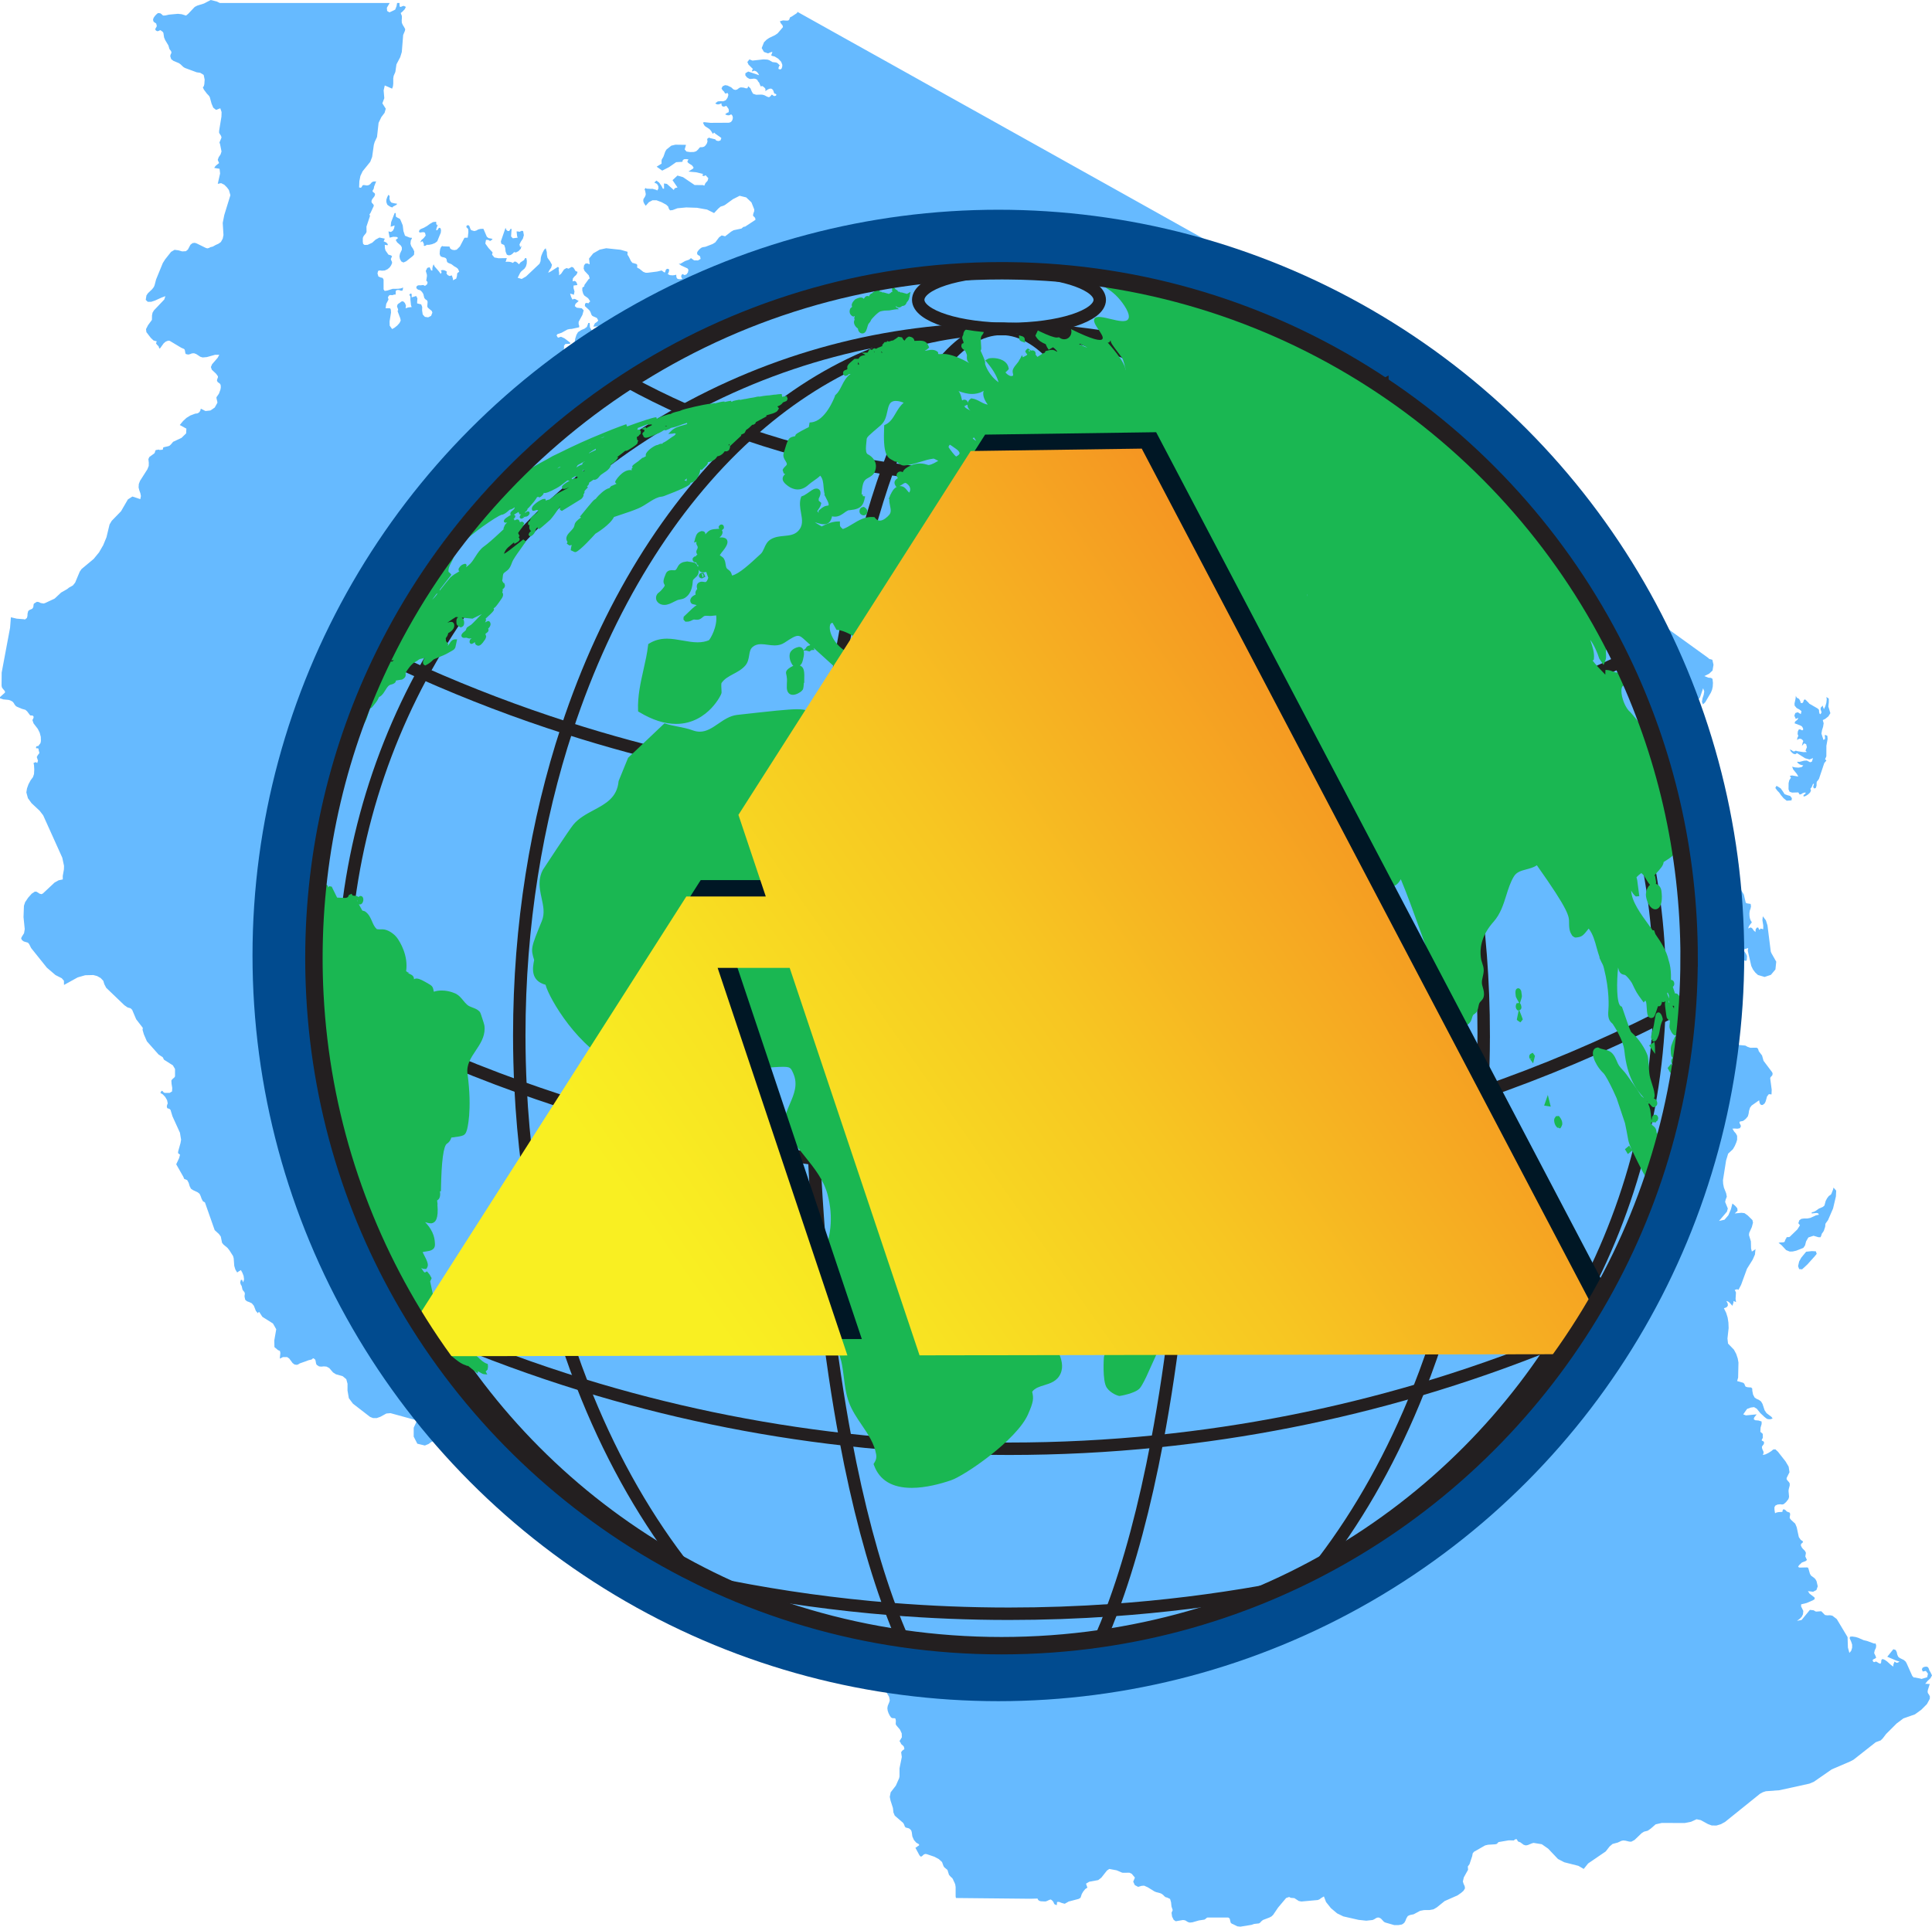 <?xml version="1.0" encoding="UTF-8"?>
<svg id="Layer_1" data-name="Layer 1" xmlns="http://www.w3.org/2000/svg" xmlns:xlink="http://www.w3.org/1999/xlink" viewBox="0 0 777.12 775.12">
  <defs>
    <style>
      .cls-1 {
        stroke-width: 5px;
      }

      .cls-1, .cls-2 {
        fill: none;
        stroke: #231f20;
        stroke-miterlimit: 10;
      }

      .cls-3 {
        fill: url(#linear-gradient);
      }

      .cls-3, .cls-4, .cls-5, .cls-6, .cls-7 {
        stroke-width: 0px;
      }

      .cls-4 {
        fill: #66baff;
      }

      .cls-5 {
        fill: #1ab752;
      }

      .cls-6 {
        fill: #014b8f;
      }

      .cls-2 {
        stroke-width: 7px;
      }

      .cls-7 {
        fill: #001725;
      }
    </style>
    <linearGradient id="linear-gradient" x1="620.71" y1="285.33" x2="280.81" y2="523.51" gradientUnits="userSpaceOnUse">
      <stop offset="0" stop-color="#f57d23"/>
      <stop offset=".18" stop-color="#f59722"/>
      <stop offset=".55" stop-color="#f7c622"/>
      <stop offset=".84" stop-color="#f8e322"/>
      <stop offset="1" stop-color="#f9ef22"/>
    </linearGradient>
  </defs>
  <g>
    <polygon class="cls-4" points="156.25 78.34 155.74 79.33 155.42 80.3 155.4 81.3 155.76 82.31 156.16 82.65 157 83.19 157.83 83.47 158.18 83.05 159.49 82.39 159.74 81.97 158.46 81.76 157.49 81.53 156.9 80.85 156.65 79.93 156.73 78.89 156.25 78.34"/>
    <polygon class="cls-4" points="726.49 503.59 724.53 505.97 723.68 507.51 723.25 509.38 723.68 510.57 724.87 510.66 727 508.7 729.98 505.38 730.75 504.44 730.4 503.42 728.79 503.33 726.49 503.59"/>
    <polygon class="cls-4" points="734.92 482.08 734.35 483.16 733.85 485.01 733.19 485.57 731.66 486.21 730.36 487.13 729.6 487.53 728.74 487.74 728.74 488.19 730.59 487.99 731.27 488.1 731.66 488.68 730.44 488.93 728.2 489.97 727.01 490.21 725.7 490.2 724.58 490.35 723.76 490.91 723.35 492.12 724.02 492.94 722.98 494.59 719.89 497.59 719.49 497.72 719 497.69 718.59 497.82 718.43 498.36 718.32 498.38 718.09 498.85 717.9 499.37 717.89 499.57 717.28 499.82 716.07 499.86 715.4 500.02 716.56 500.91 718.45 502.93 719.89 503.52 721.08 503.49 722.53 503.16 725.36 502.04 726.05 501.06 726.48 499.41 727.39 497.84 729.47 497.16 731.45 497.75 732.3 497.75 732.65 496.88 732.78 496.37 733.4 495.52 733.62 495.14 734.11 493.65 734.2 493.18 734.19 492.72 734.33 492.19 735.29 490.88 737.32 486.19 738.47 481.32 738.58 479 737.49 477.78 737.35 478.5 736.62 480.37 736.27 480.74 735.64 481.14 734.92 482.08"/>
    <polygon class="cls-4" points="688.48 353.79 688.27 353.4 687.72 352.66 687.51 352.28 687.2 352.81 687 353.54 686.93 354.39 687.02 355.26 686.7 359.31 687.54 362.13 688.03 363.77 688.61 367.93 686.04 371.08 686.67 372.38 687.59 375.61 688.26 376.74 691.87 380.92 692.04 381.21 692.28 381.49 692.93 381.9 693.59 382.19 693.87 382.16 693.98 382 694.15 381.9 693.38 381.07 693.13 379.45 693.44 378.32 694.4 378.99 694.32 378.6 694.38 378.28 694.33 378.07 693.91 378.01 693.91 377.48 694.88 376.95 695.43 377.4 696.06 377.93 698.31 381.41 700.17 383.39 700.58 384.49 700.26 385.88 702.26 386.62 702.61 386.23 702.7 384.61 702.26 383.63 701.59 382.68 701.58 381.9 703.19 381.41 703.02 382.49 704.43 388.63 705.13 390.07 706.1 391.34 707.14 392.27 709.77 393.04 712.33 392.18 714.14 390.02 714.47 386.9 712.54 383.49 712.27 382.84 710.95 372.32 710.31 370.27 709.06 368.63 708.91 370.2 709.25 372.34 709.23 373.84 708.08 373.54 707.99 373.82 707.99 373.95 707.91 373.99 707.58 374.03 707.22 373.15 706.65 373.21 706.18 373.91 706.12 374.98 705.41 374.35 704.87 373.54 704.22 373.1 703.19 373.54 703.43 372.73 703.8 372.14 704.66 371.08 704.14 370.2 703.85 369.39 703.71 368.52 703.68 367.37 703.83 366.4 704.14 365.51 704.32 364.63 704.17 363.66 702.65 363.42 702.21 363.17 701.42 359.87 701.34 359.74 700.04 357.61 699.72 356.49 699.59 355.43 698.96 353.38 698.74 352.28 698.77 351.15 699.27 348.12 698.84 345.6 696.65 341.65 695.81 339.45 694.51 340.75 694.01 346.08 693.42 348.34 692.24 349.72 689.68 351.85 688.48 353.79"/>
    <polygon class="cls-4" points="688.72 343.69 688.92 345.17 688.72 347.19 688.58 348.47 688.72 349.5 689.51 349.55 690.4 349.35 690.4 347.93 689.95 346.99 690.45 346.25 689.85 345.37 689.51 344.09 689.56 343.1 688.72 343.69"/>
    <polygon class="cls-4" points="715.7 318.92 716.33 319.84 717.42 321.14 718.68 322.14 720.6 322.01 720.77 321.13 720.06 320.21 718.97 319.92 717.84 319.5 717 318.21 716.24 317.16 715.19 316.49 714.56 316.16 714.1 317 714.86 318.04 715.7 318.92"/>
    <polygon class="cls-4" points="720.86 318.87 723.35 318.79 723.87 319.64 724.46 319.52 725.22 319.04 726.24 318.79 726.24 319.32 725.61 319.72 725.36 320.18 725.56 320.45 726.24 320.26 727.26 319.62 728.06 318.87 728.44 318.07 728.2 317.31 728.54 316.94 728.79 316.52 729.27 315.35 729.66 315.35 729.31 316.63 729.73 317.21 730.36 317.04 730.68 316.09 730.71 314.88 730.82 314.42 731.11 314.12 731.66 313.34 733.79 306.99 734.64 305.98 734.11 305.45 734.62 304.29 734.64 300.9 734.64 300.05 735.13 297.29 735.02 296.03 734.11 295.63 733.99 295.99 734.12 296.69 734.06 297.37 733.4 297.68 733.34 297.29 732.65 295.14 732.88 293.78 733.32 292.37 733.54 290.98 733.19 289.7 734.16 289.22 735.43 288.22 736.24 286.92 735.43 284.23 735.61 282.51 735.61 281.05 734.64 280.41 734.78 281.35 734.63 282.71 734.21 284.15 733.62 285.33 733.51 284.92 733.26 284.38 733.19 283.85 732.34 284.72 732.33 285.53 732.6 286.22 732.65 286.79 732.18 287.36 731.88 287.09 731.71 286.37 731.66 285.55 731.06 284.99 727.76 283.09 727.51 282.76 726.36 281.61 726 281.36 725.56 281.64 725.41 282.23 725.14 282.76 724.35 282.87 724.28 282.55 724.04 281.86 723.65 281.18 723.09 280.87 722.88 280.79 722.67 280.58 722.5 280.29 722.34 279.92 722.25 281.01 721.82 283.02 721.85 283.85 722.66 284.84 723.82 285.46 724.62 286.13 724.35 287.29 723.1 286.54 722.13 286.88 721.75 287.92 722.33 289.25 723.35 288.76 723.05 289.5 722.06 290.3 721.85 290.99 724.17 291.88 724.79 292.24 725.24 292.96 725.3 293.58 724.92 293.83 724.07 293.43 723.53 293.49 723.16 294.25 723.06 295.27 723.35 296.12 723.09 296.55 722.98 296.88 722.82 297.68 723.67 297.22 724.39 297.24 724.95 297.6 725.36 298.13 725.16 298.59 724.79 300.05 725.76 299.05 726.52 299.43 726.79 300.61 726.24 302.01 726.78 302.54 725.45 302.59 723.02 302.22 722.33 302.01 721.65 302.34 721.17 302.2 720.66 301.83 719.89 301.51 720.43 302.44 721.24 303.18 722.11 303.45 722.82 302.99 726.08 305.05 727.83 305.54 729.27 305 728.78 306.45 728.07 306.66 726.78 305.98 725.65 306.04 723.94 306.49 722.82 306.48 723.27 307.1 723.84 307.5 724.54 307.76 725.36 307.95 724.67 308.62 723.4 308.83 721.99 308.73 720.87 308.44 721.28 309.55 722.78 311.39 723.35 312.41 720.84 311.98 719.94 312.13 720.38 312.9 719.72 313.89 719.44 315.04 719.41 317.56 719.82 318.53 720.86 318.87"/>
    <polygon class="cls-4" points="202.81 98.57 203.21 99.79 203.38 101.24 203.87 102.45 204.65 102.74 205.41 102.59 206.1 102.13 206.78 101.43 207.51 101.58 208.57 101.03 209.47 100.06 209.75 98.95 209.47 99.09 209.43 99.18 209.39 99.26 209.24 99.47 208.95 98.33 209.51 97.22 210.32 96.01 210.72 94.62 210.42 92.96 209.79 92.85 209.01 93.25 208.23 93.1 207.79 93.1 208 95 208.23 95.61 206.27 95.87 205.57 95.13 205.78 92.09 205.34 92.09 204.86 92.91 204.25 92.96 203.66 92.47 203.34 91.65 201.46 97.13 201.63 98.04 202.81 98.57"/>
    <polygon class="cls-4" points="170.3 93.38 170.95 93.61 171.23 94.75 170.49 95.72 169.48 96.61 169.04 97.51 169.86 97.05 170.13 97.24 170.24 97.7 170.47 98.04 170.53 98.25 170.47 98.55 170.45 98.82 170.7 98.95 170.97 98.88 171.33 98.74 171.56 98.59 171.48 98.5 172.55 98.5 173.78 98.25 174.98 97.77 175.88 97.07 177.3 93.61 177.4 92.54 177.13 91.75 176.58 91.63 175.88 92.62 175.44 92.62 175.55 91.94 175.76 91.31 176.01 90.72 176.37 90.17 175.88 90.68 175.59 90.32 175.48 90 175.44 89.2 174.14 89.35 172.98 90.03 171.8 90.89 170.47 91.65 169.44 92.07 168.78 92.47 168.51 93.1 168.78 93.57 170.3 93.38"/>
    <polygon class="cls-4" points="162.27 92.94 162 90.68 161.18 88.68 160.86 88.06 160 87.66 159.24 87.16 159.17 85.72 158.73 85.72 157.32 89.39 157.13 91.23 158.73 90.68 158.54 91.8 158.06 92.77 157.28 93.32 156.25 93.1 156.73 95.61 158.18 95.26 159.57 95.32 160.14 95.74 159.17 96.54 159.74 97.51 161.18 98.74 161.62 99.47 161.64 100.46 160.88 102.07 160.69 103.14 160.88 104.22 161.43 105.19 162.27 105.61 163.37 105.13 166.04 103 166.55 102.45 166.63 101.14 166.13 100.08 165.45 99.09 165.1 98.04 165.24 96.75 165.64 96.01 165.69 95.68 164.84 95.61 162.9 94.83 162.27 92.94"/>
    <polygon class="cls-4" points="776.47 675.21 777.12 674.04 776.5 672.73 776.08 672.08 775.84 671.34 775.52 670.74 774.86 670.49 773.95 670.62 773.3 670.99 773.06 671.62 773.39 672.48 774.65 672.22 775.5 673.35 775.17 674.79 772.86 675.46 772.52 675.33 770.1 674.84 769.92 674.97 769.2 674.29 766.89 669.11 766.5 668.46 765.76 667.82 764.16 667.04 763.53 666.53 763.15 665.64 762.93 664.63 762.52 663.81 761.57 663.5 759.13 666.53 762.84 668.11 764.06 668.46 763.48 668.83 763.05 668.96 762.62 668.85 762.06 668.46 761.87 668.98 761.68 669.37 761.56 669.83 761.57 670.49 760.68 669.88 759.02 668.39 758.15 667.79 757.4 667.48 756.96 667.56 756.73 667.98 756.68 668.74 756.44 669.32 755.88 669.2 754.68 668.46 754.34 668.52 753.96 668.68 753.59 668.64 753.22 668.06 753.43 667.61 754.13 667.3 754.66 666.93 754.44 666.26 753.85 665.04 754.08 663.97 754.55 662.99 754.68 662.05 754.45 661.26 754.24 661.15 753.89 661.24 751.03 660.19 749.63 659.86 747.41 658.89 746.37 658.58 745 658.38 744.15 658.47 743.99 659.08 744.64 660.54 745 661.66 744.99 662.93 744.62 664.12 743.89 664.99 743.3 662.81 743.27 661.89 743.16 658.62 738.82 651.38 737.04 650.01 736.08 649.83 735.03 649.88 734.09 649.75 732.57 648.22 730.43 648.37 729.47 647.83 728 647.68 724.66 651.74 722.82 652.08 723.87 651.31 724.7 650.49 725.22 649.47 725.36 648.11 724.46 646.27 724.5 645.44 726.7 644.9 729.17 643.84 729.94 643.33 729.87 642.69 727.83 641.11 727.22 640.13 729.3 640.38 730.64 639.67 731.16 638.18 730.68 636.12 730.21 635.29 729.65 634.75 728.47 633.89 728.02 633.14 727.46 631.18 727.22 630.66 726.69 630.59 723.84 630.66 723.26 630.39 723.58 629.77 724.79 628.62 726.23 628.07 726.82 627.6 726.16 626.19 726.41 624.71 726 623.92 725.05 622.97 724.7 622.47 724.35 621.69 724.51 621.08 725.08 620.63 725.27 620.16 724.3 619.48 723.55 618.38 722.7 614.42 722.1 612.99 720.38 611.41 719.89 610.74 719.91 610.18 720.07 609.35 719.95 608.6 719.16 608.26 718.86 608.19 718.62 607.99 718.16 607.52 717.46 607.16 717.1 607.46 716.92 608.26 715.44 608.33 714.63 608.48 713.99 608.8 713.76 607.39 713.74 606.38 714.11 605.71 715 605.29 716.14 605.18 716.84 605.28 717.47 605.14 718.43 604.3 719.39 603.07 719.63 602.2 719.41 599.79 719.5 599.09 719.89 597.63 719.89 596.82 719.58 596.28 719.04 595.68 718.62 595.08 718.67 594.57 719.8 592.29 719.46 590.05 718.23 587.97 715.15 584.04 714.12 583.09 713.25 583.15 712.46 583.81 711.31 584.54 710.07 585.13 709.06 585.35 709.36 584.62 709.36 584.07 708.83 582.91 708.69 582.11 708.97 581.59 709.39 581.12 709.6 580.42 709.43 579.98 709.11 579.76 708.77 579.63 708.62 579.45 708.67 579.19 709.06 578.46 709.08 578.34 709.06 576.97 708.9 576.7 708.26 576.21 708.08 575.94 708.17 574.32 708.59 572.89 708.58 571.88 707.36 571.49 705.97 571.37 705.41 570.95 705.65 570.19 706.6 569.01 702.28 569.43 701.19 569.01 702.65 566.94 702.94 566.73 703.36 566.62 704.17 566.29 705.54 566.1 706.63 566.74 708.08 568.52 709.46 569.8 709.6 569.96 710.64 570.76 711.16 570.94 712.01 570.99 713.01 570.71 712.58 570.05 710.56 568.52 709.78 567.35 708.95 564.82 708.34 563.8 707.42 563.15 706.56 562.78 705.77 562.24 705.14 561.05 704.84 559.52 704.81 558.63 704.38 558.2 702.94 558.1 702.16 557.87 701.87 557.36 701.67 556.79 701.24 556.33 698.74 555.62 699.14 554.21 699.27 548.16 698.98 546.52 698.35 544.66 697.45 542.99 695.07 540.53 694.85 538.49 695.32 534.29 695.23 532.09 694.92 530.08 694.33 528.18 693.75 527 693.42 526.33 694.48 525.93 695 525.3 694.96 524.46 694.4 523.4 695.08 523.61 695.67 524.05 696.84 525.34 697.27 523.98 697.28 523.4 698.31 523.85 698.11 522.58 698.27 519.99 697.77 518.92 698.33 518.82 698.56 518.7 698.78 518.68 699.27 518.92 700.32 516.94 702.7 510.44 705 506.76 705.9 504.72 706.12 502.49 705.76 502.84 704.66 503.52 704.34 502.23 704.27 499.41 703.5 496.88 703.6 495.99 704.66 493.65 705.12 491.87 704.89 490.85 702.94 488.94 701.68 488.06 700.46 487.92 697.77 488.19 698.91 487.12 698.8 486.08 697.94 485.1 696.84 484.19 696.23 486.52 695.21 488.91 693.65 490.71 691.45 491.2 694.64 487.46 694.99 486.19 693.91 483.55 694.15 482.53 694.58 481.45 694.33 480.1 693.42 477.78 693.12 476.29 693.04 474.81 694.3 466.85 695.13 464.12 697.02 462.37 697.79 461.05 698.42 459.57 698.74 458.51 698.73 456.96 698.25 456.04 697.54 455.24 696.84 454.07 697.72 454.02 698.85 454.09 699.84 453.9 700.26 453.09 700.06 452.52 699.74 451.88 699.67 451.34 700.23 451.12 700.83 451.05 701.28 450.87 702.21 450.13 703.04 449.14 703.35 448.08 703.52 446.92 703.92 445.63 704.49 444.87 704.57 444.77 707.58 442.66 707.82 443.88 708.34 444.52 709.01 444.54 709.81 443.91 710.23 443.06 710.77 441.11 711.49 440.19 712.57 440.29 712.64 438.39 712.03 433.79 712.2 433.33 712.58 432.95 712.93 432.51 713.01 431.82 712.78 431.32 709.36 426.77 708.76 424.64 707.44 422.9 707.14 421.91 706.62 421.5 704 421.53 702.94 421.15 702.05 420.65 699.88 420.45 698.78 420.16 696.74 418.92 695.71 418.52 694.4 418.44 694.72 419.03 694.83 419.59 694.88 420.9 693.44 419.54 693.4 416.99 693.73 414.18 693.42 412.09 692.26 413.33 690.97 412.37 689.91 410.4 689.46 408.6 689.36 407.69 689.08 406.75 688.6 405.94 687.99 405.4 686.78 404.67 686.14 404.01 685.06 402.15 684.51 401.54 682.62 400.18 680.26 397.33 676.3 393.57 674.81 392.9 672.76 392.27 674.16 393.21 675.32 393.66 675.94 393.93 676.01 394.51 675.24 394.78 674.51 394.51 673.73 394.06 671.75 393.96 670.84 393.79 670.52 393.45 670.31 392.95 670.07 392.48 669.58 392.27 668.64 392.22 668.28 392.07 667.87 391.78 667.29 391.16 666.82 390.42 666.51 389.61 666.4 388.83 666.09 388.13 665.35 387.64 664.47 387.19 663.69 386.62 662.79 384.82 662.55 380.78 662 378.99 662.85 377.94 663.35 376.39 663.53 374.66 663.25 371.94 663.12 371.5 662 370.55 660.42 369.53 660 369.12 659.71 368.4 659.02 365.63 658.71 365.16 657.82 364.13 657.56 363.66 657.48 361.92 658.01 360.35 658.69 358.89 659.08 357.06 659.13 356.82 659.41 356.14 659.81 355.52 660.28 355.02 660.58 354.31 660.6 349.68 660.87 348 661.38 346.44 662.97 344.04 664.27 341.37 665.18 340.22 665.87 338.89 665.93 335.54 666.4 334.05 665.42 333.61 667.76 332.11 670.26 328.32 672.32 324.1 673.29 321.24 673.19 320.1 672.69 319.66 672.13 319.39 671.82 318.79 672.03 317.8 672.69 317.24 673.51 316.84 674.26 316.34 675.26 315.01 676.04 313.43 679.14 304.41 678.71 303.53 677.6 304.93 676.82 305.53 676.26 305 676.49 304.49 678.69 301.19 680.11 298.22 680.57 297.6 683.3 295.22 683.59 294.69 683.46 294.02 682.67 292.3 682.62 291.22 680.33 292.16 679.3 292.22 679.42 291.23 680.13 289.84 680.4 289.48 681.02 289.21 682.13 289.56 682.62 289.25 682.83 288.53 682.58 284.45 682.39 283.74 681.15 281.81 682.7 281.92 683.8 280.6 685.06 276.9 685.51 278.16 685.28 279.53 684.82 280.92 684.57 282.34 684.99 283.39 685.91 282.51 688.19 278.63 688.66 277.48 688.93 276.23 689.01 274.71 688.83 273.12 688.21 272.72 687.13 272.63 685.55 271.99 687.51 271.01 688.84 269.77 689.23 267.45 688.77 265.43 687.51 265.08 687.02 264.63 680.94 260.24 674.83 255.83 668.72 251.41 662.61 247 656.5 242.59 650.38 238.17 644.28 233.76 638.17 229.35 632.05 224.95 631.58 224.6 625.95 220.53 619.83 216.13 613.73 211.72 607.62 207.31 601.51 202.9 595.4 198.49 589.29 194.08 585.39 191.27 584.41 189.98 583.69 188.52 582.45 184.1 581.91 182.99 580.91 182.07 579.56 181.42 578.05 181.02 576.51 180.89 573.09 181.09 572.88 180.1 573.45 178.7 573.74 177.52 573.38 176.95 572.2 176.8 571.68 176.28 571.57 175.52 571.76 174.68 572.1 173.88 572.46 173.25 573.5 172.09 575.1 170.82 576.8 169.91 578.16 169.81 578.05 168.53 578.31 167.52 579.02 166.91 580.32 166.81 578.88 158.05 578.73 157.11 577.46 149.33 576.37 147.57 570.46 144.27 560.57 138.74 555.09 135.67 539.72 127.08 524.35 118.5 508.98 109.91 493.62 101.32 478.24 92.74 462.88 84.15 447.52 75.56 432.15 66.98 416.79 58.39 404.67 51.63 401.43 49.81 386.05 41.23 370.69 32.65 366.92 30.54 355.32 24.06 339.95 15.49 324.58 6.9 320.76 4.77 320.6 5.24 318.37 6.71 317.86 6.9 317.63 7.37 317.46 7.87 317.13 8.21 316.62 8.3 314.94 8.21 313.71 8.55 314.03 9.31 314.77 10.21 314.94 10.91 312.83 13.37 311.75 14.13 309.41 15.25 308.34 15.97 307.31 17 306.38 19.34 307.29 20.9 308.93 21.47 310.28 20.92 310.72 20.92 310.57 21.26 310.43 21.72 310.28 21.95 310.28 22.4 311.63 22.75 313.08 23.66 314.22 24.86 314.68 26.08 314.64 26.78 314.43 27.5 313.99 27.94 313.23 27.81 313.12 27.5 313.25 26.95 313.48 26.46 313.71 26.34 312.72 25.37 312.17 25.14 310.72 24.97 309.41 24.21 308.68 23.98 307.08 23.89 302.67 24.38 301.45 23.89 300.61 24.95 301.07 25.98 302.9 27.81 302.61 28.04 302.57 28.17 302.55 28.36 302.42 28.78 303.43 28.44 304.27 28.76 304.93 29.48 305.35 30.26 300.96 28.78 299.81 29.48 299.81 30.34 300.5 31.18 301.45 31.73 302.04 31.77 303.3 31.63 303.89 31.73 304.53 32.05 304.72 32.32 304.84 32.66 305.35 33.23 305.96 34.73 306.23 34.7 306.57 34.62 306.82 34.7 307.64 35.4 307.9 35.82 307.86 36.64 308.95 35.93 309.63 35.67 310.28 35.67 310.87 36.1 311.16 36.75 311.35 37.36 311.5 37.63 312.09 37.8 312.3 38.14 312.09 38.5 311.5 38.65 311.16 38.56 310.66 38.16 310.28 38.12 310.24 38.27 309.96 38.63 309.6 38.96 309.27 39.11 308.63 38.92 307.5 38.33 306.82 38.12 306.17 38.06 304.13 38.12 302.9 37.7 302.33 36.69 301.87 35.55 300.96 34.7 300.65 35.51 300.02 35.53 299.11 35.25 297.97 35.15 297.4 35.34 296.46 36.03 295.82 36.18 295.17 36.03 294.73 35.72 294.39 35.38 294.12 35.15 292.62 34.41 291.65 34.26 290.68 34.7 290.22 35.55 290.6 36.24 291.25 36.88 291.67 37.63 292.73 37.44 292.98 38.18 292.64 39.32 291.93 40.33 290.91 40.75 289.82 40.71 288.72 40.8 287.71 41.56 288.2 41.91 288.79 42.02 289.46 41.89 290.16 41.56 290.28 42.4 290.68 42.84 291.31 42.88 292.16 42.57 293.04 43.81 293.15 44.27 293.11 45.08 292.94 45.24 292.49 45.37 291.67 45.98 292.28 46.28 292.85 46.4 293.46 46.34 294.12 45.98 294.64 46.61 294.79 47.44 294.6 48.28 294.12 48.98 293.65 49.25 293.11 49.38 285.77 49.42 283.18 49.14 282.76 49.38 283.29 50.43 283.73 50.87 285.27 51.86 285.69 52.28 286.09 52.79 286.74 53.87 287.23 53.32 287.88 53.91 289.78 55.22 290.16 55.57 289.78 56.52 288.93 56.75 288.09 56.54 287.71 56.06 285.44 55.51 285.27 55.32 284.49 55.83 284.47 56.27 284.59 56.86 284.3 57.77 283.75 58.55 283.24 58.99 282.59 59.2 281.6 59.24 281.28 59.54 280.76 60.19 280.04 60.84 279.13 61.14 277.58 61.18 276.14 60.97 275.41 60.13 275.93 58.27 271.68 58.21 270.01 58.61 268.07 60.17 267.59 60.97 266.87 63.02 266.7 63.31 266.29 64.03 266.15 64.28 266.09 64.81 266.1 65.29 266.11 65.86 265.86 65.99 265.77 66.04 264.13 67.06 265.95 68.35 266.37 68.64 266.37 68.64 269.13 67.23 271.97 65.25 274.48 65.1 274.67 64.39 275.22 64.05 276.02 64.01 276.64 64.09 276.92 64.13 276.92 64.13 276.46 65 276.86 65.57 278.4 66.58 278.97 67.38 278.84 67.78 276.93 69.02 276.92 69.02 277.72 69.1 279.98 69.3 282.82 69.99 282.82 70 282.73 70.22 282.7 70.29 282.65 70.35 282.57 70.35 282.48 70.39 282.3 70.48 282.31 70.48 282.84 70.71 283.03 70.86 283.24 70.8 283.81 70.48 284.57 71.33 284.91 71.7 284.79 72.13 284.61 72.74 284.28 73.1 283.75 73.68 283.54 74.14 283.29 74.7 283.08 74.61 282.72 74.46 279.41 74.44 274.75 71.28 272.5 70.63 270.52 72.48 270.52 72.49 272.52 75.41 272.51 75.41 271.89 75.58 271.51 75.69 271.48 75.71 271.25 75.92 271.05 76.44 271.04 76.45 270.19 75.69 268.24 73.98 267.08 73.81 267.08 73.81 267.1 75.9 267.1 75.9 266.62 75.9 266.19 75.04 266.09 74.84 265.95 74.63 265.12 73.43 264.03 72.65 263.18 73.45 263.2 73.46 264.26 73.98 264.81 74.89 264.83 75.88 264.34 76.66 264.34 76.66 263.98 76.38 262.21 75.9 262.21 75.91 262.21 75.93 262.21 76 262.21 76 261.92 75.99 260.21 75.9 259.85 75.81 259.76 75.69 259.69 75.61 259.69 75.6 259.54 75.69 259.35 76.18 259.24 76.45 259.24 76.45 259.25 76.45 259.41 76.45 259.5 76.79 259.56 77.06 259.66 77.6 259.71 77.82 259.73 78.34 259.73 78.35 259.45 79.1 258.83 80.08 258.82 80.09 258.79 80.34 258.74 80.85 258.88 81.35 258.91 81.44 259.16 81.95 259.73 82.79 261.01 81.34 262.45 80.58 264.09 80.58 264.99 80.92 266.11 81.34 267.23 81.95 267.97 82.35 268.75 83.09 269.06 84.02 269.51 84.63 270.54 84.52 272.01 83.97 272.52 83.78 273.29 83.71 276.04 83.45 279.87 83.58 280.34 83.59 280.89 83.69 284.4 84.31 287.23 85.72 288.89 83.95 289.84 83.13 290.91 82.79 291.59 82.48 293.58 81.03 294.85 80.11 295.44 79.82 297.51 78.77 300.16 79.42 302.27 81.44 302.27 81.45 303.39 84.27 303.37 84.94 302.97 86.08 302.9 86.76 303.07 86.99 303.41 87.28 303.75 87.71 303.89 88.42 299.74 91.16 299.01 91.29 298.27 91.94 295.09 92.62 294.12 93.17 291.67 95.07 290.3 94.71 289.25 95.47 287.71 97.51 286.64 98.17 283.77 99.28 282.57 99.47 281.98 99.75 281.26 100.36 280.65 101.1 280.38 101.67 280.48 102.3 280.74 102.59 281.14 102.78 281.6 103.14 281.81 104.16 280.76 104.77 279.2 104.75 277.93 103.84 277.2 104.45 275.55 105.02 273.72 106.1 273.05 106.1 273.05 106.14 273.99 106.81 276.54 107.99 276.92 108.56 276.71 109.6 276.14 110.38 275.36 110.67 274.48 110.23 274.08 110.76 273.99 111.24 274.14 111.71 274.48 112.23 273.26 112.34 272.5 112.17 272.1 111.6 271.99 110.5 271.57 110.65 270.58 110.78 269.44 110.69 268.56 110.23 268.75 110.04 269 109.43 269.17 108.75 269.06 108.33 268.54 108.12 268.09 108.27 267.8 108.61 267.48 109.64 267 109.47 266.47 109.05 266.11 108.82 264.36 109.24 260.61 109.72 259.73 109.74 258.74 109.36 257.16 108.1 256.57 107.83 256.27 107.59 256.34 106.56 256.08 106.33 256.04 106.22 254.69 105.82 254.4 105.78 253.79 105.04 252.96 103.35 252.39 102.45 252.42 101.29 249.63 100.49 243.82 99.87 241.21 100.44 238.61 101.94 236.93 104.03 237.2 106.33 236.17 105.95 235.39 106.1 234.91 106.81 234.76 108.08 235.14 108.99 236.82 110.78 237.2 112 236.76 112.32 235.07 114.66 235.01 115.21 234.25 115.71 234.21 116.85 234.55 118.08 235.01 118.88 236.36 119.83 236.65 120.1 237.27 121.01 237.39 121.28 237.16 121.45 236.65 122.06 236.4 121.94 235.87 121.85 235.35 122.13 235.24 123.1 235.52 123.39 236.74 124.51 237.2 125 237.5 125.54 237.9 126.6 238.17 127 238.57 127.25 239.75 127.76 240.13 127.97 240.64 128.96 240.15 129.49 239.27 130.1 238.66 131.41 241.02 131.28 241.63 131.41 241.69 131.66 241.59 132.61 241.63 132.89 242.62 133.41 243.29 133.5 243.9 133.24 244.6 133.2 245.55 133.86 245.86 134.32 245.97 134.87 245.88 135.4 245.55 135.86 244.68 135.94 243.27 135.54 239.14 133.64 237.98 132.84 237.29 131.7 237.2 129.93 236.65 129.93 236.06 131.51 235.12 132.23 233.89 132.74 232.5 133.62 231.87 134.7 231.37 136.28 231.13 137.82 231.34 138.75 230.23 141.47 229.83 142.17 227.47 144.24 226.9 145.14 226.37 145.14 225.82 144.28 225.66 143.2 225.89 142.06 226.62 140.97 226.88 140.1 226.86 139.13 227.38 138.41 229.32 138.31 229.32 137.82 227.05 136.11 225.66 135.48 224.43 135.86 223.86 134.93 224.22 134.43 225.91 133.86 228.25 132.57 229.07 132.38 229.97 132.32 232.95 131.68 232.99 131.13 232.74 130.35 232.76 129.45 234.27 126.68 234.78 124.85 234 124.02 232 123.79 231.2 123.16 231.49 122.23 232.76 121.09 231.39 120.31 230.82 120.23 230.31 120.54 229.97 119.97 229.7 119.38 229.32 118.12 230.4 118.41 230.8 118.65 231.09 117.27 230.69 115.88 230.71 114.87 232.25 114.68 232 113.86 231.64 113.27 231.09 113.01 230.31 113.2 230.44 112.02 231.03 111.26 231.77 110.61 232.25 109.74 232.25 109.3 231.6 109.11 231.3 108.75 231.05 108.25 230.56 107.59 229.93 107.38 228.69 108.1 227.87 107.83 226.86 108.42 225.74 110.08 224.88 110.78 224.9 109.83 224.71 108.35 224.88 107.83 224.43 107.34 221.48 109.24 220.49 109.74 220.96 108.75 221.69 107.7 222.03 106.54 221.25 105.13 220.22 103.71 219.99 102.57 219.94 101.39 219.5 99.87 218.87 100.49 218.24 101.67 217.75 102.87 217.56 103.61 217.42 105.1 217.02 106.1 211.62 111.2 209.85 112.23 208.23 111.75 209.24 109.74 209.72 109.13 210.97 108.08 211.56 107.17 211.87 106.05 211.92 104.89 211.71 103.84 211.2 103.84 210.8 104.62 209.35 105.57 208.76 106.33 208.12 105.72 207.51 105.27 206.88 105.25 206.31 105.78 205.64 105.48 204.9 105.32 204.14 105.29 203.34 105.34 203.51 105 203.74 104.18 203.87 103.84 200.58 103.9 198.87 103.59 197.92 102.45 198.14 101.54 196.49 99.77 195.21 97.98 195.48 96.54 195.92 96.48 196.56 96.61 197 96.82 196.93 97.07 197.82 96.52 198.14 96.18 197.69 96.01 196.49 95.78 195.82 95.23 194.47 92.09 194.17 92.05 193.27 92.09 192.38 92.3 191.65 92.72 190.8 92.96 189.6 92.62 189.26 92.22 188.82 91 188.59 90.68 187.96 90.6 187.62 90.97 187.6 91.42 187.87 91.65 188.32 92.16 188.4 93.34 188.15 95.61 186.82 95.66 184.99 99.16 183.7 100.44 182.75 100.63 181.81 100.46 181.09 99.98 180.81 99.2 178.16 99.09 177.84 98.95 177.34 99.49 177.04 100.25 176.9 101.18 176.85 102.19 177.15 103.04 177.82 103.4 178.64 103.56 179.3 103.84 179.61 104.28 179.76 105.17 180.01 105.57 180.52 105.86 181.59 106.29 182.75 107.17 183.55 107.61 184.23 108.18 184.71 109.3 183.91 109.93 183.81 111.01 183.51 112.09 182.18 112.76 182.21 112.17 181.74 110.78 180.84 111.05 180.04 110.65 179.57 109.96 179.76 109.3 179.13 108.9 178.5 108.67 177.86 108.65 177.3 108.82 177.61 109.39 177.65 109.55 177.51 109.7 177.3 110.23 176.47 109.09 174.83 107.23 174.41 106.33 174.16 106.92 173.99 107.49 173.9 108.08 173.92 108.82 173.44 108.82 172.81 107.51 171.86 107.78 171.27 109.01 171.71 110.5 171.73 111.09 171.46 112.85 171.71 113.2 171.94 113.37 171.96 113.73 171.88 114.13 171.71 114.45 171.06 114.95 170.7 114.95 170.43 114.72 170.03 114.68 169.2 114.79 168.59 114.76 168.07 114.83 167.58 115.21 167.43 115.69 167.69 116.18 168.17 116.54 168.76 116.68 169.27 116.94 169.82 117.55 170.28 118.29 170.66 119.87 171.12 120.42 171.61 120.73 171.92 121.09 171.99 121.6 171.88 122.97 171.92 123.54 172.34 124 173.65 125.08 173.92 125.75 173.4 127.08 172.22 127.67 170.91 127.48 170.03 126.51 169.79 124.91 169.82 123.48 169.42 122.46 167.79 122.06 167.79 121.39 167.9 120.04 167.41 119.09 165.58 119.62 165.6 118.56 165.45 118.1 165.1 118.12 164.65 118.54 164.74 118.79 164.99 119.09 165.1 119.62 165.07 120.46 165.31 122.76 165.58 123.54 164.27 123.67 163.14 124.02 163.3 122.95 162.86 121.87 162.12 121.2 161.41 121.32 160.8 121.83 160.27 122.15 159.87 122.57 159.7 123.31 160.06 124.28 160.16 124.78 159.93 125 160.04 125.5 160.99 128.03 161.18 128.96 160.71 129.93 159.79 130.97 158.69 131.85 157.72 132.38 156.75 131.01 156.71 129.28 157.28 125.75 157.21 124.62 157 124.11 156.6 124 155.28 124.02 155.09 123.92 155.17 123.58 155.36 122.25 156.25 120.54 156.22 120.25 156.08 119.91 156.08 119.49 156.5 118.88 156.9 118.69 157.83 118.75 158.63 118.48 158.92 118.56 159.11 118.48 159.17 117.89 159.17 117.34 159.2 117.04 159.34 116.89 159.7 116.68 160.5 116.68 161.32 116.98 161.96 116.85 162.15 115.67 161.28 116.01 160.1 116.18 157.95 116.2 155.76 116.89 154.73 117.04 154.29 116.43 154.29 112.51 153.91 111.81 153.06 111.62 152.22 111.24 151.84 110 152.09 108.99 152.73 108.8 153.67 108.9 154.77 108.82 155.91 108.29 156.75 107.57 157.34 106.71 157.72 105.78 157.64 105.25 157.36 104.72 157.21 104.2 157.7 103.06 157.24 102.74 156.25 102.45 155.07 100.78 154.83 99.92 154.77 98.5 155.91 98.67 155.99 98.23 155.36 97.55 154.29 97.07 154.48 96.77 154.77 96.01 152.62 95.57 151.1 96.39 149.73 97.64 147.9 98.5 146.64 98.55 146.07 98.14 145.92 97.22 145.94 95.8 146.09 95.28 146.45 94.73 147.18 93.84 147.44 93.27 147.4 91.16 148.83 86.9 148.62 86.23 149.02 85.7 150.37 82.79 150.22 82.29 149.5 81.49 149.42 80.85 149.69 80.18 150.66 78.91 150.87 78.11 150.7 77.75 149.99 77.18 149.84 76.89 149.95 76.53 150.3 76 150.49 75.03 151.31 72.97 150.05 73.05 149.42 73.47 148.98 74.02 148.39 74.44 147.71 74.61 147.31 74.59 146.89 74.51 146.17 74.44 145.75 74.67 145.52 75.18 145.18 75.54 144.45 75.41 144.55 72.88 144.97 70.77 145.86 68.9 148.93 65.1 149.69 63.12 150.37 58.27 150.7 57.13 151.65 55.11 152.28 49.42 153.4 47.1 154.69 45.39 155.17 43.73 153.8 41.56 154.58 39.51 154.31 36.37 154.77 34.37 157.72 35.67 158.06 34.73 158.18 33.67 158.18 31.48 158.35 30.51 159.03 28.93 159.47 25.89 160.99 22.99 161.62 20.92 162.17 14.07 162.88 12.38 162.99 11.75 162.57 10.93 162 10.02 161.62 9.14 161.58 8.13 161.66 7.26 161.64 6.4 161.18 5.24 161.83 4.73 162.78 3.74 163.26 2.77 162.4 2.35 161.81 2.52 161.26 2.77 160.84 2.75 160.69 2.08 160.71 1.3 160.7 1.2 159.73 1.2 159.49 2.54 158.96 3.87 158.18 4.27 156.65 4.97 155.72 4.42 155.61 3.13 156.74 1.2 145.47 1.2 132.36 1.2 120.78 1.2 119.26 1.2 106.15 1.2 93.04 1.2 88.42 1.2 87.28 .64 84.75 0 82.06 1.41 79.34 2.26 78.31 2.8 75.75 5.51 74.84 6.27 73.11 5.73 71.55 5.56 67.94 5.89 66.61 6.2 65.75 6.27 65.35 6.08 64.98 5.68 64.44 5.33 63.55 5.25 62.98 5.71 62.89 5.8 62.33 6.39 61.78 7.18 61.55 7.98 61.79 8.75 62.83 9.47 63.07 10.45 62.92 10.87 62.65 11.28 62.45 11.71 62.57 12.14 63.2 12.56 63.77 12.47 64.24 12.22 64.53 12.14 65.41 12.77 65.72 13.22 66 15.07 66.43 16.11 67.73 18.27 68.16 19.73 68.82 20.59 68.97 21.18 68.9 21.4 68.73 21.71 68.56 22.13 68.49 22.67 68.87 23.81 69.8 24.51 71.91 25.38 72.66 25.91 73.74 26.94 74.39 27.34 79.12 29.09 80.53 29.29 81.92 30.13 82.32 32.01 82.19 33.87 81.97 34.71 81.59 35.13 82.01 36.06 83.2 37.64 84.09 38.59 84.4 39.14 85.1 41.71 85.79 43.33 86.91 44.21 88.61 43.56 89.13 45.08 89.07 46.92 88.15 52.57 88.12 53.34 88.29 53.71 88.92 54.68 89.1 55.34 88.28 57.31 88.53 58.06 89.1 60.94 88.71 62.15 87.98 63.22 87.58 64.33 88.12 65.61 86.96 66.52 86.53 66.98 86.17 67.56 88.32 67.9 88.53 69.8 87.59 73.97 88.93 73.68 90.22 74.32 91.31 75.42 92.08 76.45 92.67 78.53 90.21 86.51 89.59 89.66 89.89 94.56 89.59 96.02 88.85 97.36 87.92 98.03 86.72 98.57 85.61 99.2 84.61 99.45 84.09 99.75 83.44 99.92 82.86 99.78 79.12 97.94 78.35 97.69 77.43 97.82 76.61 98.46 75.58 100.39 74.78 101.06 73.28 101.14 71.73 100.7 70.21 100.51 68.82 101.32 66.45 104.31 65.49 105.82 62.78 112.44 62.19 114.71 61.88 115.47 61.19 116.36 59.49 117.98 58.9 118.87 58.62 120.64 59.42 121.41 60.81 121.42 62.32 120.93 64.89 119.76 66.53 119.15 66.07 120.5 61.95 124.83 61.37 125.77 61.14 126.88 61.11 128.7 59.55 130.81 58.73 132.41 58.89 133.64 60.68 135.96 61.76 136.98 63.07 137.34 62.74 138.12 63.16 138.7 63.78 139.31 64.08 140.2 64.09 140.23 64.43 140.07 65.85 138.11 66.7 137.41 67.7 137.04 68.28 137.13 72.93 139.92 73.88 140.32 74.19 140.52 74.37 140.96 74.57 142.13 74.76 142.44 75.72 142.65 76.47 142.47 77.18 142.18 78.06 142.12 78.94 142.45 80.58 143.53 81.53 143.81 83.2 143.66 86.54 142.73 88.21 142.74 87.74 143.59 87.52 143.98 85.31 146.53 84.83 147.67 85.19 148.73 86.95 150.39 87.65 151.38 87.67 151.76 87.33 152.71 87.27 153.13 87.52 153.67 88.45 154.35 88.75 154.86 88.82 155.76 88.69 156.66 88.07 158.37 87.06 159.82 87.1 160.34 87.41 161.62 87.45 162.03 86.37 163.96 84.65 165.14 82.66 165.36 80.77 164.42 80.55 165.27 80.09 165.92 79.39 166.31 78.51 166.42 76.55 167.16 74.97 168.14 73.62 169.4 72.31 170.99 72.81 171.26 74.97 172.44 74.87 174.35 73 176.17 69.64 177.74 68.7 178.85 68.13 179.35 67.64 179.52 65.74 179.96 65.63 180.14 65.5 180.76 65.43 180.92 64.06 181.03 64.02 180.9 63.88 180.88 62.69 181.06 62.5 181.28 62.24 182.13 62.06 182.41 60.07 183.85 59.68 184.71 59.85 186.14 59.82 187.46 59.29 188.79 56.33 193.44 55.83 194.73 55.83 194.78 55.75 196.11 56.05 197.32 56.46 198.43 56.68 199.55 56.44 200.81 53.25 199.76 51.44 200.92 48.68 205.68 44.93 209.54 44.07 211 42.82 216.17 41.71 218.86 41.52 219.32 39.84 222.22 37.68 224.86 32.81 228.92 32.07 229.99 30.24 234.37 29.34 235.51 27.75 236.41 27.02 236.99 24.57 238.39 22 240.8 18.2 242.59 17.57 242.8 16.37 242.6 15.59 242.21 14.83 242.11 13.67 242.83 13.54 243.08 13.39 244.25 13.02 244.87 11.8 245.44 11.34 245.86 11.08 246.88 11.04 247.8 10.82 248.61 10 249.25 9.67 249.13 6.75 248.9 4.38 248.34 4.05 252.57 .67 270.6 .63 275.74 .74 276.46 1.1 277.05 1.62 277.64 2.02 278.19 1.98 278.66 0 280.44 0 280.92 1.29 281.37 3.48 281.58 4.19 281.81 5.1 282.32 5.54 282.85 5.86 283.42 6.41 284.09 6.91 284.37 8.81 285.17 10.22 285.57 10.92 286.19 12.07 287.73 12.35 287.86 12.75 287.84 13.15 287.88 13.49 288.26 13.51 288.68 13.34 289.13 13.04 289.7 13.49 291.01 15.21 293.25 15.97 294.78 16.41 296.45 16.46 298.12 16.29 298.94 16.01 299.37 15.74 299.64 15.49 300.04 15.32 300.15 15.05 300.15 14.75 300.21 14.5 300.53 14.5 301 14.86 301.06 15.28 301.04 15.49 301.29 15.61 302.1 15.8 302.63 15.78 303.09 15.23 303.75 14.79 304.57 15.28 306.03 14.98 306.96 14.46 306.67 14.22 306.62 14.01 306.77 13.49 306.96 13.68 307.85 13.78 309.59 13.68 311.43 13.25 312.66 12.33 313.9 11.46 315.51 10.85 317.21 10.6 318.79 11.23 321.12 12.69 323.13 15.97 326.2 17.38 328.04 25.05 345.05 25.75 348.33 25.71 349.77 25.24 352.42 25.26 353.8 23.56 354.16 21.94 355.07 17.26 359.45 16.71 359.73 15.93 359.54 14.71 358.75 14.01 358.71 12.75 359.54 11.32 361.15 10.11 362.95 9.63 364.39 9.46 368.97 9.95 373.8 9.67 375.45 8.85 376.75 8.49 377.47 8.83 378.21 9.57 378.76 11.25 379.25 11.76 379.88 12.52 381.41 18.86 389.32 22.31 392.27 24.84 393.56 25.71 394.56 25.75 396.25 31.25 393.22 34.28 392.35 37.53 392.27 39.05 392.67 40.48 393.47 41.55 394.6 41.97 395.98 42.73 397.42 46.72 401.24 50.04 404.42 51.29 405.29 52.53 405.65 53.16 406.26 54.77 410.06 57.44 413.52 57.34 414.31 57.86 416.11 59.08 418.93 63.78 424.24 65.47 425.34 65.95 426.32 69.48 428.57 69.54 428.61 70.4 430.07 70.4 433.03 70.19 433.41 69.24 434.24 68.93 434.72 69.01 436.04 69.28 437.7 69.2 439.1 68.21 439.69 66.23 439.69 65.74 439.4 65.36 438.93 64.98 438.84 64.5 439.69 65.49 440.29 66.46 441.33 67.2 442.6 67.47 443.9 67.3 444.3 67.09 445.07 67.24 445.81 68.21 446.15 68.59 446.53 69.37 449.1 72.38 455.71 72.84 458.51 72.61 459.85 71.66 463.25 71.62 463.93 72.42 464.55 72.04 465.93 70.88 468.41 73.73 473.41 74.09 474.28 75.29 474.77 75.9 475.88 76.28 477.19 76.81 478.24 77.59 478.77 79.52 479.68 80.26 480.26 80.68 481.13 81.1 482.3 81.63 483.3 82.43 483.74 86.35 494.89 88.08 496.48 88.8 497.46 89.32 499.99 89.95 500.76 91.51 502.04 92.27 503.01 93.75 505.33 94 506.25 94.23 509.29 94.67 510.74 95.41 511.95 95.73 511.68 96.89 510.97 97.48 512.02 97.98 513.29 98.17 514.68 97.81 515.91 97.5 515.21 97.41 514.91 96.89 514.91 96.61 515.95 96.82 516.72 97.22 517.4 97.54 518.81 97.86 519.3 98.17 519.66 98.36 519.91 98.49 520.45 98.47 520.7 98.4 520.98 98.36 521.64 98.64 522.92 99.33 523.51 100.28 523.85 101.29 524.34 102.09 525.28 102.93 527.41 103.76 528.35 103.88 528.01 103.92 527.94 104.01 527.94 104.26 527.81 105.53 529.77 109.8 532.46 111.11 534.78 110.33 539.27 110.39 541.96 111.83 543.17 112.59 543.49 112.77 544.32 112.56 546.41 112.64 546.57 113.78 545.98 115.51 545.98 116.34 546.55 117.7 548.38 118.46 548.95 119.38 549.1 119.99 548.89 120.54 548.53 124.24 547.2 125.07 547.02 125.58 546.82 125.77 546.54 126 546.44 126.63 546.81 126.9 547.27 127.14 548.59 127.38 549.1 128.33 549.72 129.26 549.81 130.23 549.71 131.31 549.79 132.43 550.38 133.97 552.16 135.11 552.88 137.86 553.67 139.29 554.87 139.79 556.71 139.78 559.41 140.32 562.51 141.97 564.72 148.86 570.04 150.07 570.51 151.51 570.52 152.98 570 155.42 568.67 157.08 568.53 167.75 571.46 166.41 574.39 166.4 577.97 167.86 580.82 170.9 581.55 172.39 580.93 173.42 580.16 174.56 579.67 176.39 579.94 178.45 581.13 179.19 581.35 179.86 581.29 181.24 580.96 181.89 580.99 182.71 581.44 183.37 581.79 186 584.48 187.41 585.53 188.86 586.04 190.38 586.24 199.71 586.05 202.6 586.77 205.2 588.52 205.98 589.53 207.37 592.82 208.4 594.41 209.37 595.07 212.06 595.28 218.22 596.63 223.34 597.07 224.25 597.55 225.24 598.63 225.5 599.18 225.73 600.27 226.14 600.81 226.67 601 227.91 600.87 228.43 600.97 231.76 603.19 237.11 605.22 238.21 605.92 239.31 604.74 240.67 604.05 242.06 603.99 243.32 604.72 246.9 608.3 251.31 611.73 251.96 611.99 253.89 612.42 255.99 613.25 256.25 613.41 256.9 613.18 257.89 612.36 258.36 612.13 259.36 612.12 260.85 612.58 261.7 612.66 262.32 612.46 263.45 611.71 264.09 611.59 265.37 612.04 269.39 614.92 270.72 616.17 271.95 618.86 272.81 620.22 273.91 621 275.3 621.43 278.27 621.64 280.5 621.1 282.18 620.11 283.92 619.38 286.35 619.63 288.53 620.33 290.41 620.66 290.45 620.66 292.27 620.42 294.16 619.35 296.46 618.71 298.42 619.93 300.25 621.79 302.1 623.01 303.78 623.7 305.81 624.92 307.53 626.38 308.31 627.82 309.15 628.43 310.32 627.15 310.32 626.65 311.38 625.95 311.97 625.21 312.22 624.26 312.28 622.94 312.78 620.75 312.91 619.48 311.58 616.24 312.65 614.41 314.33 613.01 315.21 612.01 316.37 610.97 318.85 611.88 321.07 613.35 321.17 613.41 321.85 614.22 322.84 614.77 325.27 617.73 325.81 618.04 327.04 619.4 329.07 620.33 329.08 620.34 329.11 620.36 336.08 627.74 338.21 628.52 338.67 629.48 338.84 630.78 339.2 632.15 339.61 632.73 341.2 634.38 341.53 634.56 342.82 635.82 342.9 636.12 350.05 645.01 350.87 646.5 353.02 649.56 353.85 652.05 353.95 652.84 353.8 653.67 353.17 655.09 353.02 655.81 353.57 658.29 355.94 663.66 356.62 667.52 357.22 669.11 357.38 670.01 357.35 670.79 355.9 678.73 356.22 680.3 357.6 682.61 357.9 683.96 357.75 684.66 357.08 686.29 356.93 687.22 356.98 687.61 357.05 688.19 357.38 689.19 357.86 690.15 358.43 690.98 359.04 691.26 359.66 691.23 360.15 691.37 360.35 692.22 360.29 693.62 360.48 694.05 362.02 695.88 362.7 697.35 362.76 698.93 361.82 700.47 362.27 701.14 362.39 701.46 362.7 701.88 363.16 702.22 363.59 702.74 363.78 703.68 362.9 704.33 362.47 704.95 362.74 706.86 361.82 711.41 361.82 714.65 361.66 715.4 360.34 718.38 358.26 721.07 357.9 722.91 358.21 724.4 359.17 727.39 359.37 729.18 359.91 730.46 363.32 733.41 363.7 734.12 363.92 734.76 364.26 735.22 365.56 735.55 366.13 735.95 366.57 736.51 366.75 737.17 366.98 738.84 367.62 740.26 368.55 741.32 369.68 741.98 369.68 742.43 369.26 742.67 368.64 743.15 368.21 743.38 369.8 746.35 370.26 746.91 370.73 746.86 371.64 746.06 372.17 745.87 372.76 745.94 375.85 746.99 377.58 747.91 378.92 749.12 379.46 750.62 379.76 751.17 381.1 752.29 381.72 754.27 382.39 755.04 383.06 755.62 383.37 756.16 383.53 756.59 383.87 757.25 384.22 758.11 384.39 759.18 384.39 762.96 384.51 763.59 414.37 763.89 417.35 763.81 417.48 764.21 417.95 764.68 418.62 764.9 420.38 764.98 420.69 764.95 421.65 764.57 421.66 764.5 422.13 764.36 422.41 764.2 422.74 764.23 423.38 764.73 423.76 765.28 423.95 765.78 424.27 766.19 425.09 766.45 425.17 765.2 425.96 765.14 427.11 765.6 428.29 765.9 429.97 764.95 430.05 764.96 433.91 763.94 434.63 763.48 435.13 761.98 435.73 760.96 436.52 759.99 437.39 759.42 436.83 757.82 438.15 757.04 441.75 756.38 443.01 755.39 445.25 752.55 446.19 751.9 449.12 752.44 451.15 753.31 451.61 753.44 454.31 753.41 455.26 753.88 456.5 755.39 455.82 757.02 456.46 758.4 457.8 759.11 459.18 758.7 460.21 758.63 461.71 759.3 464.32 760.92 465.02 761.21 466.61 761.62 467.29 761.92 467.89 762.39 468.36 762.88 468.85 763.26 469.5 763.41 470.65 763.97 471.05 765.34 471.21 766.99 471.7 768.45 471.24 769.54 471.45 771.05 472.09 772.37 472.92 772.94 475.87 772.44 476.73 772.59 477.84 773.27 478.58 773.48 479.63 773.37 482.23 772.62 484.48 772.28 484.98 771.94 485.35 771.6 485.69 771.44 494.05 771.44 494.61 771.83 495.04 773.55 495.49 773.93 495.89 774.08 497.69 774.98 498.92 775.12 503.41 774.39 504.48 774.02 506.39 773.81 506.91 773.48 507.3 773.01 507.99 772.44 510.63 771.43 511.45 770.99 512.1 770.38 514.09 767.44 517.33 763.59 518.54 763.18 519.22 763.53 520.64 763.64 522.41 764.79 523.47 765 530.09 764.4 530.76 764.11 531.4 763.62 532.52 762.96 533.38 765.21 535.33 767.66 537.83 769.77 540.34 770.99 546.43 772.38 549.55 772.72 552.12 772.44 552.81 772.12 553.37 771.76 553.93 771.49 554.6 771.44 555.43 771.83 556.7 773.19 557.29 773.48 560.83 774.49 562.47 774.49 563.83 774.26 564.31 774 564.91 773.48 565.31 772.76 565.71 771.74 566.27 770.84 567.13 770.44 568.63 770.13 571.22 768.75 572.77 768.45 575.04 768.43 576.57 768.15 577.91 767.39 581.09 764.82 586.3 762.52 587.79 761.47 588.69 760.67 589.27 759.7 589.14 758.8 588.71 757.9 588.42 756.93 588.8 755.29 590.51 752.22 590.41 750.9 591.08 750.01 592.18 746.71 592.37 745.64 592.86 745.01 597.36 742.44 598.54 742.16 601.45 741.98 602.09 741.81 602.76 741.09 606.86 740.39 608.47 740.42 609.03 740.44 609.03 740.32 609.25 740.11 609.61 739.94 610.05 739.93 610.18 740.11 610.55 740.78 610.78 740.93 611.48 741.16 612.89 742.19 613.74 742.43 614.56 742.28 616.14 741.62 616.85 741.42 620.16 741.95 622.72 743.73 626.68 747.91 629.21 749.21 634.89 750.65 636.99 751.87 637.03 751.9 638.81 749.68 645.86 744.87 647.47 742.83 648.62 741.85 650.75 741.27 652.2 740.59 652.98 740.44 653.83 740.53 655.38 740.9 656.17 740.93 657.48 740.23 660.33 737.5 661.28 736.9 662.77 736.52 664.03 735.64 665.95 733.96 668.37 733.4 677.72 733.41 680.2 732.92 682.41 731.91 684.09 732.25 687.01 733.85 688.52 734.41 690.42 734.43 692.22 733.89 693.89 732.97 707.92 721.67 709.06 721.04 710.28 720.64 715.8 720.22 727.81 717.58 729.62 716.81 736.79 711.84 744.18 708.67 745.54 707.96 754.49 700.92 756.49 700.18 757.32 699.36 758.67 697.59 762.9 693.37 765.61 691.34 770.25 689.71 772.81 687.86 775.09 685.57 776.23 683.46 776.27 682.5 775.94 681.82 775.54 681.27 775.35 680.72 775.45 679.92 776.23 677.45 775.77 677.49 774.82 677.41 774.37 677.45 775.28 676.31 776.47 675.21"/>
  </g>
  <circle class="cls-6" cx="401.58" cy="384.39" r="300.01"/>
  <g>
    <path class="cls-4" d="m676.91,383.28c0,6.08-.19,12.11-.58,18.1-3.14,48.67-18.87,93.9-43.97,132.48-26.05,40.08-62.22,72.98-104.88,95.1-5.73,2.98-11.58,5.75-17.52,8.32-21.94,9.48-45.35,16.21-69.8,19.73-13,1.88-26.3,2.85-39.82,2.85s-26.82-.97-39.82-2.85c-26.22-3.78-51.25-11.24-74.56-21.83-4.32-1.96-8.56-4.03-12.76-6.21-43.95-22.79-81.02-57.04-107.24-98.79-24.29-38.66-39.27-83.76-41.8-132.16-.26-4.88-.39-9.79-.39-14.73,0-43.73,10.15-85.09,28.23-121.86,22.12-44.99,56.09-83.09,97.85-110.22,43.31-28.15,94.99-44.5,150.5-44.5.69,0,1.39,0,2.08.01.04,0,.09,0,.13,0,1.93.01,3.85.05,5.77.1,53.63,1.52,103.44,18.31,145.24,46.18,41.23,27.48,74.65,65.74,96.26,110.75,17.37,36.18,27.1,76.72,27.1,119.53Z"/>
    <g>
      <circle class="cls-1" cx="402.83" cy="397.13" r="264.8"/>
      <path class="cls-1" d="m652.31,265.97c17.37,36.18,27.1,76.72,27.1,119.53,0,6.08-.19,12.11-.58,18.1-3.14,48.67-18.87,93.9-43.97,132.48-2.96,1.26-5.93,2.51-8.92,3.73h0c-18,7.35-36.45,13.83-55.3,19.39-33.88,9.98-69.05,16.96-105.19,20.64-19.59,1.99-39.47,3.01-59.58,3.01-22.23,0-44.17-1.24-65.75-3.68-36.42-4.09-71.82-11.54-105.88-22.03-19.34-5.96-38.24-12.89-56.66-20.75-3.05-1.3-6.09-2.63-9.11-3.99-24.29-38.66-39.27-83.76-41.8-132.16-.26-4.88-.39-9.79-.39-14.73,0-43.73,10.15-85.09,28.23-121.86,22.12-44.99,56.09-83.09,97.85-110.22,43.31-28.15,94.99-44.5,150.5-44.5.69,0,1.39,0,2.08.01.04,0,.09,0,.13,0,.27,0,.54,0,.81,0,1.68,0,3.34.03,4.96.11,53.63,1.52,103.44,18.31,145.24,46.18,41.23,27.48,74.65,65.74,96.26,110.75Z"/>
      <path class="cls-1" d="m679.41,385.5c0,6.08-.19,12.11-.58,18.1-3.14,48.67-18.87,93.9-43.97,132.48-26.05,40.08-62.22,72.98-104.88,95.1-5.73,2.98-11.58,5.75-17.52,8.32-1.61.3-3.21.59-4.82.87h-.01c-19.78,3.49-39.9,5.98-60.32,7.41-13.69.96-27.51,1.45-41.45,1.45-16.05,0-31.94-.65-47.67-1.92-21.88-1.77-43.42-4.76-64.54-8.89h0c-1.73-.34-3.46-.68-5.19-1.04-4.32-1.96-8.56-4.03-12.76-6.21-43.95-22.79-81.02-57.04-107.24-98.79-24.29-38.66-39.27-83.76-41.8-132.16-.26-4.88-.39-9.79-.39-14.73,0-43.73,10.15-85.09,28.23-121.86,22.12-44.99,56.09-83.09,97.85-110.22,43.31-28.15,94.99-44.5,150.5-44.5.69,0,1.39,0,2.08.01.04,0,.09,0,.13,0,.27,0,.54,0,.81,0,1.68,0,3.34.03,4.96.11,53.63,1.52,103.44,18.31,145.24,46.18,41.23,27.48,74.65,65.74,96.26,110.75,17.37,36.18,27.1,76.72,27.1,119.53Z"/>
      <path class="cls-1" d="m652.31,265.97c17.37,36.18,27.1,76.72,27.1,119.53,0,6.08-.19,12.11-.58,18.1-3.8,2.03-7.64,4.01-11.49,5.96-22.89,11.53-46.66,21.59-71.17,30.06-37.74,13.05-77.25,22.32-118.06,27.37-23.67,2.93-47.79,4.44-72.25,4.44-26.57,0-52.71-1.78-78.34-5.23-40.88-5.49-80.41-15.23-118.14-28.76-24.54-8.79-48.3-19.18-71.19-31.05-3.88-2.01-7.72-4.06-11.55-6.16-.26-4.88-.39-9.79-.39-14.73,0-43.73,10.15-85.09,28.23-121.86,22.12-44.99,56.09-83.09,97.85-110.22,43.31-28.15,94.99-44.5,150.5-44.5.69,0,1.39,0,2.08.01.04,0,.09,0,.13,0,.27,0,.54,0,.81,0,1.68,0,3.34.03,4.96.11,53.63,1.52,103.44,18.31,145.24,46.18,41.23,27.48,74.65,65.74,96.26,110.75Z"/>
      <path class="cls-1" d="m652.31,265.97c-5.14,2.41-10.32,4.74-15.54,6.99-19.05,8.25-38.62,15.5-58.67,21.69-33.37,10.32-68.02,17.73-103.66,21.91-22.5,2.64-45.39,4-68.59,4-25.26,0-50.15-1.61-74.56-4.73-35.49-4.54-69.98-12.27-103.17-22.9-19.85-6.35-39.23-13.74-58.08-22.11-5.22-2.31-10.41-4.71-15.55-7.17,22.12-44.99,56.09-83.09,97.85-110.22,43.31-28.15,94.99-44.5,150.5-44.5.69,0,1.39,0,2.08.01.04,0,.09,0,.13,0,.27,0,.54,0,.81,0,1.68,0,3.34.03,4.96.11,53.63,1.52,103.44,18.31,145.24,46.18,41.23,27.48,74.65,65.74,96.26,110.75Z"/>
      <path class="cls-1" d="m556.05,155.22c-7.54,4.02-15.29,7.74-23.24,11.15-8.55,3.68-17.33,6.99-26.31,9.92-18.45,6.02-37.76,10.44-57.72,13.05-14.02,1.84-28.35,2.8-42.93,2.8-16.58,0-32.85-1.23-48.69-3.6-19.51-2.91-38.38-7.55-56.4-13.73-8.62-2.96-17.05-6.26-25.27-9.91-7.93-3.52-15.66-7.34-23.16-11.47,43.31-28.15,94.99-44.5,150.5-44.5.69,0,1.39,0,2.08.01.04,0,.09,0,.13,0,.27,0,.54,0,.81,0,1.68,0,3.34.03,4.96.11,53.63,1.52,103.44,18.31,145.24,46.18Z"/>
      <path class="cls-1" d="m442.36,120.63c0,6.46-16.34,11.7-36.51,11.7s-36.51-5.24-36.51-11.7,15.84-11.53,35.57-11.69c.04,0,.09,0,.13,0,.27,0,.54,0,.81,0,1.68,0,3.34.03,4.96.11,17.82.77,31.55,5.67,31.55,11.59Z"/>
      <path class="cls-1" d="m596.8,416.54c0,7.77-.22,15.47-.63,23.08-2.37,43.33-11.39,83.92-25.54,119.58-10.26,25.85-23.22,49.12-38.32,68.96h0c-.77,1.02-1.55,2.02-2.33,3.02-5.73,2.98-11.58,5.75-17.52,8.32-21.94,9.48-45.35,16.21-69.8,19.73-13,1.88-26.3,2.85-39.82,2.85s-26.82-.97-39.82-2.85c-26.22-3.78-51.25-11.24-74.56-21.83-4.32-1.96-8.56-4.03-12.76-6.21-.78-.99-1.56-2-2.33-3.01h0c-15.49-20.38-28.75-44.35-39.14-71.04-13.92-35.76-22.69-76.38-24.84-119.69-.34-6.9-.52-13.87-.52-20.91,0-44.3,6.92-86.24,19.26-123.61,16.1-48.75,41.42-89.75,72.64-118.12,29.19-26.51,63.53-41.99,100.31-42.47.58,0,1.17-.01,1.75-.01s1.19,0,1.79.01c37.45.49,72.37,16.54,101.89,43.95,30.85,28.64,55.81,69.69,71.6,118.36,11.99,36.94,18.7,78.26,18.7,121.88Z"/>
      <path class="cls-1" d="m479.31,416.54c0,17.21-.41,34.07-1.2,50.45-2,41.42-6.41,79.74-12.67,112.85-4.97,26.27-11.11,49.27-18.14,67.95-1.47,3.91-2.97,7.62-4.52,11.14-.04.1-.09.2-.13.3-13,1.88-26.3,2.85-39.82,2.85s-26.82-.97-39.82-2.85c-.05-.1-.09-.2-.13-.3-1.61-3.66-3.17-7.53-4.69-11.61-7.01-18.76-13.13-41.82-18.08-68.15-6.24-33.17-10.63-71.52-12.59-112.97-.77-16.13-1.16-32.72-1.16-49.66,0-35.46,1.75-69.4,4.94-100.71,5.21-51.1,14.27-95.16,25.87-127.29,12.74-35.32,28.54-56.22,45.66-56.22s33.16,21.21,45.96,57.02c11.51,32.21,20.5,76.23,25.66,127.22,3.15,31.1,4.87,64.79,4.87,99.98Z"/>
      <g>
        <path class="cls-5" d="m196.25,549.03l-.09-.3-.3-.1c-1.41-.49-2.5-1.55-3.66-2.66-1.43-1.38-2.92-2.8-5.1-3.18l.07-.11-.17-.3c-.3-.54-.8-1.15-1.23-1.55-1.27-1.12-4.23-3.76-4.76-9.27-.24-2.51-2-3.76-3.55-4.87-1.05-.73-2.03-1.43-2.59-2.45l-1.84-8.7.59-1.32-.14-.26c-.61-1.16-.72-1.3-1.4-2.08l-.35-.4-.81.48c-.39-.15-.6-.42-1.52-1.85.69.37.95.4,1.71.42h.35l.18-.29c.79-1.23.75-1.97-1.65-6.49.42-.13.93-.21,1.43-.28,1.53-.22,3.62-.53,3.53-2.92-.07-1.7-.19-5-3.95-8.86.69.22,1.41.42,2.2.46h.33s.15-.01.15-.01c1.44-.36,2.78-1.6,2.26-7.64l.08.09-.2-1.65c.9-.46,1.32-1.46,1.21-3.02l-.05-.15.07-.08-.15-.36.46-.11v-.48q.3-17.35,2.45-18.65c.32-.19,1.3-.91,1.73-2.43,5.22-.65,5.55-.75,6.29-3.13.02-.07,2.23-7.59.22-22.51-.5-3.64,1.34-6.41,3.29-9.33,1.77-2.64,3.59-5.38,3.59-8.85-.03-1.3-.04-1.35-.81-3.72-.91-2.81-.93-2.87-1.39-3.31-.79-.76-1.75-1.12-2.68-1.47-.78-.3-1.51-.57-2.09-1.06-.6-.51-1.11-1.12-1.64-1.77-.79-.98-1.63-1.99-2.84-2.66-.03-.02-2.57-1.35-5.81-1.35-1.11,0-2.16.15-3.15.48-.08-.19-.13-.43-.17-.69-.11-.53-.23-1.14-.73-1.63-.69-.69-3.92-2.33-3.95-2.35-1.55-.77-2.5-.76-3.14-.34,0-.36-.06-.75-.3-1.12-.28-.46-.69-.69-1.96-1.27l.02-.45-.38.05c-.14-.21-.32-.35-.55-.44.92-6.4-2.47-11.78-3.56-13.32-1.24-1.73-3.82-3.54-5.98-3.54h-.16c-1.75.08-2.12-.1-2.15-.12-.88-.81-1.36-1.91-1.86-3.07-.59-1.36-1.19-2.76-2.5-3.78-.4-.32-.51-.36-1.43-.59-.29-.53-.89-1.62-1.4-2.55.11.06.25.1.4.11h.03c.87-.04,1.28-.89,1.38-1.62.08-.58-.04-1.1-.32-1.43-.19-.24-.46-.36-.81-.38-.15.01-.37.05-.61.27-.07.06-.13.13-.18.2l-.09-.08c-.48-.42-1.07-.44-1.53-.46-.58-.01-.75-.05-.89-.3l-.28-.52-1.11.52-.08.27q-.27.91-1.48.91c-.7,0-1.69-.05-3.15-.14-.57-1.09-1.94-3.95-2-4.05l-.11-.32-1.01-.23-.24.24c-.09.1-.18.19-.27.3.01-.22-.02-.44-.13-.65-.19-.36-.56-.55-1.1-.6h-.15s-.13.05-.13.05c-.37.15-.67.36-.92.62-1.01,9.56-1.53,19.27-1.53,29.09,0,4.91.13,9.79.39,14.64.79,15.12,2.8,29.92,5.95,44.3,1.06,2.41,2.14,6.5,4.36,14.9l7.38,23.92c3.6,8.7,6.08,14.7,7.83,18.88h0c3.57,8.56,4.08,9.48,4.81,10.3-.06.94.29,2.33,2.41,4.97l.75.94.11-.36.23-.8c.03-.13.06-.27.07-.42.45.81.92,1.66,1.39,2.49l-.51-.38-.22.84-.02.07c-.06.25-.09.33-.06.49.03.2.21.5.22.51.19.32.44.56.77.75l.15.05.19.06.65-.22s.05.09.07.13l-.19.07-.11.28c-.14.36.05.68.12.81.15.26.33.49.51.73l.12.17v.04s.08.09.08.09l-.12.11-.33.32.17.4q1.31,2.99,1.55,3.26l.26.3.37-.11c.13-.04.26-.07.38-.1.09-.02.18-.03.24-.03.17,0,.41.11,1.04,1.35,1.11,2.16,1.85,3.6,2.41,4.6.01.03.03.07.06.1.34.58.61,1.01.87,1.35,0,0,.01,0,.01.01.57.75,1.08,1.09,1.96,1.68.05.03.06.05.1.07-.02.31.15.56.22.67.28.4.5.5.92.66,1.75,2.43,1.77,2.45,2.18,2.88l.12.11.17.04q.26.07.34.07h.34c-.02.09-.05.19-.1.3l-.19.5.46.26c.97.56,1.84,1.27,2.75,2.02.09.07.17.14.26.21l-.87.13,1.01.88c1.24,1.1,3.52,2.92,5.21,3.35l.03.07.2.02v.03h.06s.05.05.1.08l.17.08h.44c.63.5,1.57,1.25,3.01,2.41l.88.69.11-.94c1.98,1.17,2.04,1.18,2.63,1.22l1.12.09-.65-1.22.52-.44-.07-.16.26.03.12-.53c.07-.3.2-1.03.03-1.62Zm-52.49-186.3c-.07-.14-.14-.26-.19-.36.03-.01.05-.03.07-.05.04-.03.08-.05.12-.09-.01.16-.02.29-.03.34,0,.05.01.09.02.15Zm9.77,14.77s.07-.05.11-.07c0,0,0,.01,0,.03l-.11.05Z"/>
        <path class="cls-5" d="m316.49,160.97l.35-.36-.38-1.25-.52.06c-.54.07-.71.09-1.21.21v-.04l-.13.04-.15-1.1c-.12,0-.19,0-.36.02v-.05c-.27.03-.37.04-.79.11v-.03c-.71.08-.98.11-1.68.22v-.05c-.83.09-1.73.22-2.47.35v-.04c-.19.02-.39.05-.6.08v-.03c-.81.07-2.55.34-3.19.49v-.09c-.56.01-1.06.13-1.54.26-.24.05-.46.11-.67.14-1.25.18-1.26.18-3.49.63v-.03c-.93.16-1.27.22-2.06.4l-.04-.15c-.45.07-2.61.5-2.88.65l.03.09c-.17.04-.34.08-.54.13l-.09-.39c-.54.04-1.66.28-2.62.5l-.05-.22c-.89.01-2.78.45-3.89.78l-.04-.14s-.67.13-1.36.28l-1.23.09c-.91.07-9.83,1.91-11.27,2.71v.04c-1.05.24-2.95.73-3.33.96l-.46.28c-.1.03-.18.05-.28.08l-.38.02c-.98.24-3.87,1.16-4.37,1.58l-.24.19c-.13.03-.26.07-.38.1l-.19-.63c-1.39.05-6.81,1.91-11.75,3.72l-.34-.92c-1.06.38-3.05,1.08-5.22,1.94l-.48.19c-1.58.63-2.32.91-3.74,1.51-.1.04-.19.08-.29.13h0c-5.73,2.31-11.51,4.93-17.16,7.77-.91.44-1.82.87-2.73,1.3-.71.4-1.45.82-2.16,1.24-4.05,2.16-8.05,4.46-11.99,6.87-21.11,21.17-38.77,45.77-52.09,72.88-4.57,9.29-8.63,18.88-12.14,28.74,2.84-1.4,3.57-3.93,4.3-6.39.21-.7.41-1.39.67-2.04l.19.18.47-.31.14-.13c2.02-2.5,2.06-2.55,2.62-3.76.09-.19.14-.32.21-.41.32-.09.48-.17.86-.52.69-.63,1.16-1.38,1.61-2.12.47-.77.91-1.49,1.56-2,.22-.17.52-.26.87-.35.52-.14,1.18-.32,1.65-.91l.1-.12.09-.54c.56-.11,1.5-.27,2.09-.36h.3s.13-.07.13-.07c1.47-.72,1.51-1.71,1.4-2.22-.09-.46.04-.68,1-2.02.96-1.35,1.51-1.83,1.9-2.18.32-.28.69-.5,1.09-.71.42-.24.85-.49,1.25-.84.32-.26.73-.34,1.22-.43.34-.06.69-.13,1.06-.28.05-.01.09-.03.14-.06-.44.7-.69,1.38-.68,1.9,0,.51.26.91.68,1.08l.27.11.25-.13c.99-.52,1.87-1.09,2.97-2.2.15-.15.27-.19,3.11-1.37,1.92-.79,1.96-.81,4.58-2.33.56-.32.76-.52,1.05-1,.04-.08.11-.2.14-.35l.68-3.14h-.79c-1.28.03-1.88,1.04-2.37,1.85-.19.33-.36.56-.51.75h-.06c.27-.64.1-.97-.54-1.61q-.25-.25-.25-.56v-.78s-.14.03-.14.03c.38-.5.81-1.06,1-1.8l.08-.3-.04-.05c2-1.05,2.43-2.22,2.48-2.88.07-.64-.17-1.24-.61-1.53-.39-.26-1.08-.18-2.19.18,1.51-1.06,3-2.02,3.46-2.29l.99.11c-.32.13-.55.33-.72.84-.13.38-.05,1.55-.05,1.56.12.79.37.93,1.41,1.55l.21.12.24-.05c.35-.08.46-.14.85-.5l.13-.16c.51-.96.11-2.09.07-2.22-.21-.53-.56-.83-.87-1.01l4.4.44,3.77-1.86c-.15.14-.3.28-.45.42-.6.56-1.18,1.16-1.74,1.77-.66.69-1.34,1.4-2.05,2.05-.1.09-.14.11-1.49.97-.44.28-.55.72-.63,1.01-.03.09-.05.22-.09.26-.17.22-.4.39-.63.58-.28.23-.58.46-.84.79l-.11.17c-.08.15-.32.58-.11,1.01.1.2.32.46.84.55h.22c.21-.02.46-.06.73-.06h.19c.11.01.24.07.38.12.19.07.42.15.68.18h.17c.23.01.44-.03.62-.07.08-.02.15-.03.24-.05-.36.24-.84.61-.87,1.35,0,.11-.02.44.22.7l.28.24h.26c.32,0,.65-.16,1.42-.71-.02.21,0,.42.08.63.17.42.56.69,1.13.82h.17s.03.01.03.01c.57-.05,1.28-.41,2.7-2.59.24-.38.3-.69.32-.95l.09-.07-.13-.48h0c-.03-.1-.05-.2-.09-.28l-.05-.25-.08.02s-.04-.04-.07-.06c.27-.26.65-.55.99-.84l.16-.19c.19-.36.35-.67.05-1.1l-.03-.04c.1-.12.23-.25.36-.4.52-.55.91-1.49.36-2.33-.08-.12-.19-.2-.24-.24l-.24-.12h-.18c-.26,0-.45.1-1.07.45-.07.05-.15.09-.21.11.05-.1.11-.22.17-.35.09-.2.36-.73.07-1.2.41-.38.91-.83,1.3-1.21.4-.37.71-.67.76-.72,1.05-1.07,1.44-1.47,1.25-2.02-.02-.06-.07-.14-.14-.22l.44-.23q.66-.45,2.94-3.85c.48-.74.6-1.53.31-2.06-.05-.09-.11-.18-.2-.26.23-.46.25-.68.19-1.13l-.03-.15c.38-.22.7-.52.85-.94.14-.38.11-.77-.09-1.2l-.17-.37h-.28c-.12-.19-.22-.39-.32-.6-.05-.1-.11-.2-.16-.3.13-.46.17-.92.21-1.36.05-.54.1-1.06.32-1.5.08-.16.08-.17,1.47-1.23,1.03-.79,1.44-1.85,1.83-2.88.19-.52.38-1.01.65-1.44.91-1.54,1.98-3.03,3.02-4.46.58-.81,1.16-1.62,1.72-2.44l.33-.48-1.06-.81-.39.3c-4.66,3.7-6.44,5.1-7.37,5.49.19-.63.59-1.57,1.52-2.47.48-.45.99-.87,1.53-1.31.33-.26.67-.53.99-.82l.12.61.75-.42c.71-.41.77-.44,1.02-.7.15-.15.48-.52.33-.96l-.23-.49-.22.02c.09-.13.18-.24.26-.37l.2-.34-.23-.33s-.05-.11-.08-.19c-.06-.16-.13-.37-.3-.56.11-.28.8-1.2,1.51-2.13.06-.06.52-.72.8-1.47l.16-.44-.83-.61-.3.09c-.26.07-.5.14-.55.15-.03-.01-.07-.03-.11-.05,0-.03-.03-.09-.04-.13-.05-.26-.24-.92-.97-.92l-.28.05c-.23.08-.47.17-.81.36,0-.02-.01-.03-.02-.05l-.22-.5h-.23c.1-.07.18-.12.18-.13.26-.23.72-.62.58-1.12-.05-.19-.2-.43-.6-.51.16-.07.31-.14.41-.21.63-.38,1.15-.69,1.57-.94,0,.24.07.48.27.75l.19.3.37-.04s.11-.02.16-.04c-.29.33-.5.68-.55.91l-.05.39.42.47h.3c.28,0,.51-.15,1.06-.5l-.26-.42s.02-.02.03-.03l.34.38s.15-.13.26-.24l.03.03h.41c.13-.02.17-.04.54-.21l.15-.09s.88-.65.71-1.28l-.22-.52h-.48c-.38,0-.69.23-.93.48-.09-.06-.21-.09-.34-.12.24-.16.42-.29.42-.3.46-.39.71-.69.71-1.12.11-.13.38-.38.69-.66l1.9-2.21c1.02-1.36,1.11-1.56,1.14-1.71.09-.06.22-.13.4-.23.05-.03.08-.05.13-.07l.43.29.29-.1c.1-.03.23-.09.4-.21.01-.01,1.1-.82,1.14-1.44v-.09c.13.04.26.07.41.07.48,0,1.5-.2,4.72-1.94,1.29-.69,2.43-1.59,3.52-2.46.3-.23.6-.44.91-.68l.85.11c-1.26.7-2.61,1.63-2.94,2.17-.22.35-.14.63-.07.77l.12.27.3.07c.11.03.23.05.35.05.52,0,1.2-.28,2.04-.75-.18.13-.37.27-.59.43-.11.08-.4.3-3.46,1.8-.93.46-1.71,1.1-2.47,1.71-.47.37-.91.73-1.38,1.05-.36.05-.67.15-.98.26-.19.07-.38.13-.55.17v-.06l-.06-.6h-.6c-1.06,0-3.87,1.89-4.63,3.11-.38.6-.3,1.04-.17,1.3l.19.35h.38c.46,0,.83-.15,1.18-.28.03-.01.06-.03.09-.03l.24.06c.14.04.29.06.42.07-.13.63-.66,1.06-1.43,1.63-.81.6-1.79,1.34-1.94,2.62-.38.19-.75.57-.73,1.01l.05.65h.54c-.16.71-.3,1.62.56,2.44v.02c-.08.07-.18.14-.29.24-.38.34-.59.81-.62.99l-.02.36.44.46h.28l.29-.06c.14-.07.3-.17.66-.46.15-.11.22-.2.67-.81l.61-1.31-.28.04c.28-.28.56-.61.82-.99l.02.06c.07.22.19.6.64.6h.17l.14-.08c.54-.3,4.23-3.61,4.27-3.65,1.13-1.28,2.09-2.69,3.03-4.04.32-.46.63-.91.95-1.38-.13.32-.19.69-.15,1.12l.03.32.78.48,7.72-4.75.1-.07c.52-.5.72-.93.81-1.13l.11-.25-.1-.25s-.01-.03-.02-.05c.13-.13.19-.28.22-.38l.03-.14h.04s.28-.58.28-.58l-.16-.07.07-.29c.31-.4.6-.76.94-1.09l.42-.41-.35-.41c.05-.05.11-.11.15-.15.26-.25.76-.71.67-1.34.24-.17.73-.51,1.88-1.27t0,.01l.23.15.26-.06c.57-.13,1.09-.46,1.56-1.06.48-.75,1.24-1.25,2.04-1.77,1.02-.66,2.06-1.33,2.66-2.57l.13-.29-.09-.16s.03-.03.04-.05c.09-.09.19-.2.29-.37.6-.38,1.59-1.02,2.19-1.92l.59-.85-.52-.05c2.45-1.88,2.79-2.14,3.31-2.59.07,0,.14.02.22.03h.1s.09,0,.09,0c.28-.05.71-.29.71-.29.03-.02,3.53-1.99,3.8-2.81l.04-.36-.05-.07.36-.57-.5-.26.09-.25h-.17s.04-.05.04-.05l-.1-.87c.26-.13.5-.28.67-.42l.26-.22-.02-.13c.06-.05.13-.11.2-.15l.23-.17.22-.29.05-.78h.03s-.37-.83-.37-.83h-.44s-.35,0-.64.09l.26-.79c1.65-.63,2.92-1.12,3.91-1.49l-.05.18.82-.02c.27,0,.52-.04.77-.08l-.07.1.29-.04c-.09.11-.15.22-.19.34-.05.02-.09.04-.09.04-.28.12-1.44.67-2.04,1.12l-.05-.12.09-.3-.1.29-.15-.36-1.79.69,1.14.38-.03.05.22.24-.06.11h.05s-.17.13-.17.13v.28c-.48.25-.57.38-.65.63-.09.3.04.54.09.64l.13.26.24.05-.15.33.37.31c.17.14.38.21.65.21.48,0,1.54-.2,5.29-1.92.38-.18,1.4-.72,2.1-1.2l.36.09.17.02h.02c.22,0,.34-.06.93-.33h.02s.21-.1.21-.1l.14-.03.3-.16v-.02s.5-.26.5-.26l-.05-.03c.73-.13,1.96-.42,3.01-.83,1.15-.46,2.35-.84,3.52-1.22l.14.24-.24.17h.34v.02c-.54.19-1.12.36-1.72.51-1.69.46-3.46.93-4.85,2.32l-1.18,1.18,1.66-.11c.25-.02.55-.08.83-.18.19.1.38.17.6.2-.17.26-.38.5-.63.74l-.23.15c-.62.36-1.19.78-1.75,1.18-.81.58-1.56,1.14-2.42,1.52l-.23.09-.09.24s-.07.1-.12.17c-.07-.03-.14-.05-.2-.07h-.12s-.11,0-.11,0c-.44.03-.79.17-1.38.48h-.03c-.17.05-.34.08-.5.12-.97.27-4.11,2.3-4.31,3.8-.03.22,0,.42.07.61h0c-.45.28-.83.5-1.11.61-.07.03-.14.09-.22.13l.05-.19-1.06.89c-.14.07-.32.19-.44.38-.02.01-.03.03-.05.04q-2.19,1.51-2.46,1.89l-.34.47.35.29c-.24.15-.44.34-.47.65l-.02.31.18.19c-.25-.05-.5-.07-.75-.07-3.27,0-5.89,4.25-5.98,4.56l-.05.35.33.5.3.03s.04,0,.06.01c-.5.24-1.15.53-2.06.93v-.05s-.05.01-.05.01v.05s-.02.02-.03.03l-.05-.07-.08.05.03.07s-.03.01-.06.03h-.03s-.03,0-.03,0l.02.03-.18.13c-.24.27-.41.47-.54.65-1.71.18-4.47,3.04-5.13,3.86-.11.13-.2.26-.28.39-.99.57-1,.59-5.95,6.65l-.46.57.48.28c-1.55,1.11-2.57,2.02-2.67,3.2l-.09.28c-.13.68-.8,1.38-1.45,2.06-1.05,1.09-2.47,2.55-1.25,4.31l-.3.69,1.06.75.26-.06c.26-.05.48-.11.67-.15-.13.42-.2.77-.34,1.65l-.07.44.4.21c.28.15.66.33,1.07.5q.3.07.38.07h.1l.09-.03c1.77-.55,7.13-6.5,7.88-7.35.65-.39,5.96-3.63,7.48-6.74,1.17-.42,2.37-.81,3.56-1.2,2.06-.68,4.2-1.4,6.26-2.28,1.34-.57,2.57-1.36,3.77-2.13,1.51-.97,2.93-1.9,4.58-2.41.24-.07.49-.1.75-.13.34-.04.73-.09,1.12-.24q10.02-3.78,10.59-4.93l.22-.46c.89-.08,1.76-.68,2.51-1.72.71-1,1.33-2.49,1.37-3.58l.67.09.21-.22c1.85-1.75,1.88-1.79,2.1-2.34l.11-.28-.12-.21c1.1-.05,2.7-.75,3.46-1.77l.33-.47-.09-.07c.15-.04.35-.09.59-.15l.11-.03c1.2-.34,1.92-1.12,2.49-1.96.13.07.29.1.46.1.22,0,.46-.05.83-.24.19-.13.28-.18.38-.3.18-.21.42-1.08.44-1.14v-.35s-.04-.07-.04-.07l4.54-4.23-.11-.35,1.09-.52c.05-.03.12-.06.17-.09l.22-.17.63-1.22c.77-.4,1.38-1,1.94-1.56.17-.17.33-.34.5-.49h0l.22.03c.26,0,.41-.11.71-.32.04-.03.08-.05.15-.11l.33-.39-.07-.21c.5-.29,1.5-.83,3.96-2.12l.41-.22-.09-.42c.38-.12.77-.23,1.18-.34.96-.26,1.95-.52,2.9-1.1.36-.25.65-.69.83-1.02l.19-.36-.63-.79c.65-.2,1.27-.52,1.84-1.08l.4-.51s.07-.03.11-.05l1.63-.66-.32-.1c.07-.04.14-.08.21-.12Zm-158.79,105.22c-.28-.09-.58-.16-.88-.21.56-.3.71-.34,1.61-.4-.26.26-.52.47-.73.6Zm18.23-27.31c-.85,1.2-1.66,2.04-2.11,2.43.36-.52.91-1.26,1.75-2.37.15-.05.34-.13.52-.28-.06.07-.11.15-.16.22Zm30.98-34.32c-.09.16-.17.3-.26.39-.13.12-.27.24-.4.34-.24.19-.48.4-.71.66-.16.19-.27.35-.25.68l.03.5.26.04c-.27.09-.54.25-1.04.56-1.58.97-1.88,1.47-1.86,1.93l.02.32.26.17c.15.09.33.14.53.14.16,0,.35-.05.55-.11-.78.68-.96,1.01-1.11,1.37l-.52,1.29.42-.15c-.46.42-.95.88-1.51,1.4q-4.52,4.24-6.57,5.69c-1.57,1.11-2.56,2.65-3.52,4.15-.65,1.03-1.26,2-2.06,2.84-.53.56-1.14,1.03-1.75,1.46.19-.3.32-.63.22-.92l-.18-.4-.42-.08h-.07c-.17,0-1.02.28-1.45.65-.01,0-1.12.97-1.08,1.65l.13.67h.3c-1.25.72-2.53,1.46-3.65,2.45-.25.24-2.79,3.34-4.4,5.42.07-.18.09-.35.09-.49,1.04-1.34,2.36-3.02,4.05-5.18l.6-.77-.3-.39c-.2-.26-.52-.55-.84-.78-.16-1.34.44-2.49,1.08-3.7.47-.91.97-1.86,1.16-2.92l.14-.79h-.17c.79-.75,1.9-1.88,3.55-3.66l.2-.2-.07-.56c2.8-3,13.07-10.39,15.53-11.17h.03s.35-.04.35-.04c1.04-.46,1.18-.53,2.8-1.95.69-.13.97-.26,1.95-.93l.13.08c-.07.11-.14.24-.2.34Zm18.59-16.59c-.48.13-.73.21-1.41.55.3-.2.65-.44,1.01-.7v.11h.44s-.03.03-.04.03Zm3.68,4.58s.05-.04.07-.06h.01s-.08.06-.08.06Zm.7-.13s.06-.02.09-.03v.12s-.09-.09-.09-.09Zm1.89.1l-.03.04c-.12-.07-.26-.12-.43-.13-.22.01-.64.16-1.12.38l-.22-.28v-.15c.3-.12.7-.35,1.34-.77l.84.14-.07.05.35.26c-.22.12-.44.26-.66.46Zm3.25-2.99s-.04.03-.06.05l-.03-.07-.44-.11h-.1s-.13.03-.24.07l.48-.42.45.27-.05.22Zm.1-3.82c-.34.15-.78.42-.87.81l-.04.31.03.03c-.83.23-1.55.63-2.21,1.08l-.21-.05c.25-.21.43-.45.52-.71.13-.12.42-.28,1.77-1.02.38-.18.75-.4,1.14-.59l-.13.14Zm2.44-7.25s-.04.06-.06.09v.07s-.07.03-.1.05l-.06-.12c.07-.03.15-.07.22-.1Zm-.91.6c.17-.08.34-.15.52-.23-.15.08-.3.17-.43.24h-.09Zm2.98,1.98c-1.03.49-1.93.92-2.7,1.3l-.05-.09s.05-.03.07-.05h0c.89-.6,1.8-1.2,2.75-1.7l-.07.55Zm3.6-5.44l-.44.23.03.11c-.05.01-.13.03-.25.04-.05.01-.44.13-.96.32v-.03c.58-.26,1.18-.5,1.78-.75-.05.03-.11.06-.16.09Zm24.86-4.15h-.5s.03-.15.03-.15c0,0,.01-.01.03-.02l.67.05-.22.12Zm8.11,22.06c-.38-.1-.69-.17-.92-.24.32-.25.67-.52,1-.78-.14.69-.13.77-.08,1.02Zm4.11-27.24s0,0,.01-.02h.05s-.05.02-.06.02Zm13.02,12.96c-.09-.07-.2-.12-.35-.15.16-.19.34-.38.52-.54l-.17.69Zm5.1-5.56h.01s.29.15.29.15l-.3-.15Z"/>
        <path class="cls-5" d="m472.75,504.87l-.31-.15-.34.09c-.48.13-.89.37-1.44,1.12-.5.66-.67,1.4-.84,2.06-.15.6-.28,1.11-.6,1.49-.06.07-.13.13-.2.21l-2.68-.87,1.49,1.93c-.59.5-1.2,1.01-1.66,1.73-.31.47-.41.95-.51,1.37-.05.25-.1.47-.11.52-.03.04-2.98,4.13-8.03,5.48-1.57.42-5.5,1.84-5.84,2.53-3.3,6.5-3.43,6.76-1.94,11.44.97,3.02-.66,4.84-2.53,6.93-1.36,1.53-2.78,3.1-3.18,5.25-.02.08-.69,9.56,1.14,12.26,1.58,2.32,4.58,3.36,5.16,3.36.06,0,6.57-1.02,8.28-3.28,1.1-1.46,2.52-4.56,2.53-4.57.67-1.5,1.35-3,2.03-4.49,1.04-2.28,2.08-4.56,3.07-6.86.56-1.32,1.15-2.64,1.73-3.95.84-1.93,1.69-3.87,2.52-5.81.53-1.25.89-2.56,1.23-3.82.32-1.21.63-2.34,1.09-3.45.88-2.15,1.32-3.23,1.36-3.34.71-.34,1.46-.91,1.74-2.59.49-2.9.12-12.97-3.18-14.59Z"/>
        <path class="cls-5" d="m676.81,406.11c-.32-2.13-.53-3.18-.66-3.62-.4-1.39-1.01-2.64-1.94-2.81l-.11-.03h-.12c-.08.01-.15.05-.22.07-.2-.7-.55-1.74-.89-2.72.25-.18.46-.44.56-.89.06-.26.03-.47,0-.59-.17-1.2-.97-1.28-1.31-1.31h0c.06-1.47-.03-2.88-.08-3.47-.18-2.24-.56-3.47-.91-4.57h0v-.03c-.73-3.39-2.85-6.88-5.26-10.32l-.32-.93-.23-.62h-.56c-.43-.59-.86-1.19-1.3-1.78-3.54-4.85-7.19-9.85-7.33-14.19.55,1,1.06,1.64,1.49,2.06l.4.3,1.37-.13-.84-6.42s-.12-.5-.29-1.18h0c.54-.59,1.18-1.15,1.94-1.69.84.62,1.38,1.55,1.97,2.52.44.75.92,1.52,1.54,2.22-1.32,1.03-1.67,3.22-1.67,3.85-.02,1.68.95,4.36,2.29,5.42.48.38.98.58,1.49.58.41,0,1.01-.13,1.55-.75,1.02-1.16,1.34-3.52.91-6.67-.14-1.12-.8-2.39-2.19-2.82l-.03-.34.11-.11-.06-.51c-.06-.46-.15-1.01-.26-1.5l-.06-.6-.35-.02.24-.09-.13-.35c2.71-2.95,3.45-3.81,3.65-5.35l.06.03.48-.3c2.53-1.59,3.84-2.51,4.44-4.62.39-1.34.49-3.15.43-5.92.9-4.61-2.79-23.69-5.99-28.21-.32-.45-.65-.78-.99-.98-1.47-4.81-1.65-5.35-2.41-6.23-.15-1.3-1.38-3.44-2.9-5.65-2.78-4.06-6.57-8.39-6.65-8.45-1.82-1.43-3.58-5.8-3.48-8.66.03-.87.24-1.5.57-1.74l.54-.36-.13-.63c-.38-1.86-.91-2.87-2.17-4.15l-.29-.29h-.4c-.52,0-1.06-.21-1.62-.43-.55-.22-1.2-.46-1.9-.54l-1.01-.09-.05,1.02c-.01.3-.01.61,0,.91-1.68-1.71-4.2-4.36-5.12-5.67l.47-.32.05-.45c.24-2.41-.48-4.57-1.17-6.64-.11-.32-.22-.64-.32-.95,1.46,1.84,3,5.4,3.64,7.56l1.73,2.56.67-1.61c.43-1.02.36-2.03.31-2.93-.03-.61-.07-1.14.03-1.64h.02c1.77,1.13,2.69,2.95,3.66,4.89.78,1.51,1.57,3.09,2.84,4.39l.03.03c-.6-1.29-1.2-2.58-1.82-3.87-21.46-44.75-54.68-82.79-95.65-110.11-34.91-23.3-75.46-38.81-119.17-44.06,2.89.47,9.01,1.92,13.78,7.09,2.19,2.38,5.37,6.93,4.06,8.74-1.92,2.66-11.93-2.73-13.51-.26-1.26,1.96,4.23,6.75,3.18,8.21-.67.93-3.86.35-12.63-3.97.49,1.58-.23,3.21-1.55,3.82-1.04.48-2.33.27-3.27-.54l-.94.11q-1.77-.07-6.72-2.44l-.06-.03-.81-.4-.24.51-.75,1.58.26.44c.93,1.6,2.42,2.39,3.88,2.99l.54,1.19.68,1.06,1.71-.98c.69.39,1.27.87,1.67,1.58-.03.07-.06.14-.09.21-1.3-.93-2-.93-4.13-.39l-.43.11-.32.67c-.56.13-1.1.46-2.95,1.68-.19-.19-.37-.44-.56-.7-.07-.09-.15-.2-.24-.31l.11-.14-.05-.44c-.03-.26-.15-.46-.29-.61l.03-.11h-.15c-.09-.08-.17-.14-.22-.17l-.5-.16-.73.09-.06-.07-1.14-.81-.47.35s-.13.09-.22.2l-.41.61.24.54c.11.25.32.46.57.61l-.14.36c-.3.24-.68.43-1.1.63-.17.08-.36.18-.55.28l-.32-.87-.87,1.7-.32.28.06.17c-.27.46-.62.89-.98,1.34-.54.65-1.1,1.3-1.48,2.16-.3.69-.16,1.34-.03,1.87.03.2.11.55-.02.72-1.12.72-2.63-.8-3.01-1.28.04-.05.09-.09.13-.13.3-.28.6-.54.87-.85l.34-.36-.09-.48c-.56-2.94-3.8-3.97-6.43-3.97-.62,0-1.47.06-1.96.36l-.99.59.75.88c3,3.48,4.17,6.35,4.63,7.94-3.97-2.76-5.39-6.96-5.46-7.49.02-.17.03-.41.02-.59-.02-.79-1.51-3.96-1.51-3.97-.15-.3-.29-.62-.3-.67.01-.07.11-.28.2-.46q.13-.28-.05-2.49c-.15-1.98-.08-2.2.12-2.78.05-.15.19-.34.34-.54.24-.31.55-.72.67-1.24-2.51-.24-4.93-.55-7.21-.95-.26.15-.5.37-.67.69-.26.47-.32.73-.42,1.5-.18.27-.56.83-.3,1.55l.49,1.43c-.04.07-.07.13-.1.18-.03.07-.09.16-.05.16l-.52.09-.18.51c-.07.25-.14.61.02.96.26.59.71.89,1.04,1.11.15.09.28.19.35.28.18.21.3.51.43.86.08.22.17.44.27.65.09.19.07.5.05.83-.03.69-.09,1.72.85,2.52.06.05.09.09.15.13-3.46-1.94-7.49-3.7-10.49-3.7-.36,0-.72.01-1.02.07l-.26.03c-.23-.01-.5-.03-.76-.07-.03-.1-.03-.2-.04-.28l-.02-.42-.34-.28c-1.06-.86-2.55-.77-3.87-.48-.42.1-.82.19-1.18.21.43-.25.88-.51,1.3-.89l.5-.46-.26-.63c-.75-1.79-1.84-2.12-3.68-2.12-.54,0-1.19.03-1.98.07-.13-.76-.54-1.47-1.92-1.69l-.29-.05-.27.12c-.79.36-1.18,1.04-1.45,1.53-.15-.12-.31-.22-.47-.3-.13-.19-.27-.42-.36-.6l-.22-.41-1.48-.26-.36.3c-.24.22-1.12.81-2.06,1.36l.07-.2-1.46.49-.71-.24-.14.4-.89.05-.95,1.16.07.4h-.09v.05c-.25.13-.54.25-.87.36-.52.17-1.08.39-1.62.75-.22-.16-.47-.21-.65-.22-.26.02-.62.15-.89.62l-1.02-.24-.83,1.35-2.45.02,1.52.85s-.09.09-.13.14c-1.27.1-2.11.56-2.5,1.35-.02.03-.04.07-.05.11l-1.65.06-.26.22c-2.27,1.94-2.89,2.47-2.57,3.72l-.09.2h-.05l-.23.2c-.52.14-.72.21-.92.38-.3.22-.48.56-.48.91-.01.35.15.69.45.95l.45.3.85-.24.17-.12c.12-.1.28-.26.46-.45l.05.06.5-.07s.09,0,.14-.02c-1.82,1.22-2.73,3.04-3.61,4.79-.69,1.37-1.34,2.65-2.39,3.58l-.3.27-.02.27c-.36.96-3.89,10.02-9.48,10.57l-.73.07-.29,1.73.05.08c-1.5.73-4.82,2.43-5.32,3.04l-.24.59s-.01.05-.03.08c-.07.01-.15.03-.22.04l-.28.05c-2.24.5-2.38.97-4.09,6.71-.4,1.35.24,2.38.73,3.13.3.5.56.91.54,1.31-.01.28-.19.47-.6.87-.32.3-.66.63-.91,1.09l-.19.36.44,1.39.4.18c.06.02.11.05.18.08-.01,0-.02.02-.03.03-.44.44-1.18,1.16-.92,2.36.26,1.16,2.06,2.48,2.89,2.94.49.26,1.63.88,3.11.88s2.98-.63,4.33-1.88c.65-.59,1.38-1.1,2.15-1.64.88-.62,1.79-1.24,2.59-2.03,1.06,1.22,1.2,2.76,1.34,4.52.09,1.02.19,2.05.47,3.06h-.19l.73,1.41s0,0,0,.02l.13.28h.01c.83,1.61.99,2,.85,2.68-1.68.26-2.08.46-3.68,1.84l-.35.3v.45c.01.15.02.29.04.44-.18-.26-.36-.51-.54-.76.12-.21.26-.42.42-.63.41-.58.87-1.23,1.06-2.08l.13-.56-1.03-.91v-.85l.11-.22c.15-.3.38-.75.52-1.3.18-.81.09-1.46-.29-1.93-.35-.42-.82-.58-1.23-.58h-.01c-.87.05-1.29.2-3.04,1.47-.82.6-1.1.77-1.62,1.04l.02.07-1.48.63-.13.38c-.7,2.08-.34,4.18.03,6.21.5,2.79.92,5.19-1.23,7.36-1.49,1.5-3.47,1.7-5.57,1.9-1.82.17-3.7.35-5.4,1.39-1.46.89-2.08,2.29-2.62,3.53-.39.89-.76,1.72-1.38,2.3-4.6,4.26-8.64,8-11.53,8.72-.17-.55-.3-.91-.31-.92l-.11-.25c-.3-.59-.79-.96-1.16-1.24-.29-.22-.53-.4-.64-.61-.22-.41-.29-.92-.38-1.47-.11-.75-.24-1.6-.76-2.39-.19-.29-.22-.32-1.58-1.31.19-.33.49-.77.72-1.06,2-2.37,2.68-3.83,2.25-4.91-.38-.98-1.47-1.11-2-1.17h-1.08c.37-.31.74-.67,1-1.2.26-.56.29-1.06.07-1.49-.03-.07-.08-.11-.13-.17l.82-.81v-.39c-.01-1-.76-1.13-.9-1.14h-.09s-.09,0-.09,0c-.54.05-.8.49-.9.67l-.19.33.29.72h-.09s-.12,0-.12,0c-3.06.17-3.73.32-5.38,2.25.07-.5-.16-.94-.65-1.2l-.81-.15-.17.05c-1.65.48-2.03,1.45-2.39,2.69l-.13.19.06.06s0,.03,0,.03l-.45,1.62,1-.3c-.13.34-.17.81.19,1.45.23.39.39.65.18,1.3-.01.03-.06.13-.1.2-.15.24-.38.63-.36,1.14.01.44.21.76.43,1.08-.04.06-.09.11-.11.13-.01,0-.01.01-.02.03l-.09-.12-.44.65s-.07-.01-.13-.01l-.4.1-.24.2c-.09.09-.24.2-.36.38l-.11.18-.03.5.03.15c.13.54.57.91,1.12.91l.27-.03c.07.26.17.5.34.77l.23.33.34.05c-.09.24-.14.5-.15.8-.2-.56-.48-1.04-.72-1.31-.44-.5-.68-.54-3.5-.96l-.15-.03-.13.03c-1.08.15-1.54.22-2.27.62-.83.44-1.23,1.2-1.55,1.81-.29.55-.49.91-.85,1.06-.17.08-.52.05-.83.02-1.08-.11-2.02.09-2.64.86-.12.16-.22.34-.26.44-1.19,2.76-1.19,3.53-.56,4.56.05.08.13.21.03.46-.15.43-1.56,2.11-2.2,2.56-.73.5-.92.91-1.14,1.47-.12.32-.19,1.08.04,1.69.36.93,1.5,1.92,3.17,1.92.21,0,.41,0,.63-.04.19-.03.65-.09,1.32-.34l.3-.11c.57-.23,1.12-.5,1.67-.79.44-.22.89-.44,1.34-.64.32-.13.69-.2,1.07-.26.68-.13,1.43-.26,2.12-.75,2.66-1.82,2.9-5.12,3.02-6.71.03-.46.34-.73.87-1.2.42-.36.89-.77,1.2-1.37.33-.65.36-1.36.26-2.03.03.05.05.12.09.19.38.63.97.98,1.7.98.32,0,.63-.07.9-.13.13-.03.24-.05.37-.07.27.71.76,2.17.82,2.33,0,.19-.25.69-.32.86-.36.75-.55.83-.86.9-.17,0-.34-.04-.5-.07-.53-.1-1.07-.15-1.56,0-1.68.53-1.45,1.98-1.2,2.89-.2.19-.37.41-.5.67-.23.46-.28.98-.15,1.53-.02.01-.03.02-.05.03-.63.3-1.43.68-1.88,1.57-.11.24-.24.52-.21.87.11,1.23.9,1.39,1.59,1.52.32.07.65.15.99.28-.93.5-2.18,1.7-4.99,4.43l-.26.24-.07,1.12.77.84h.42c.65-.01.65-.03.95-.07.5-.09.91-.29,1.26-.47.27-.13.5-.26.72-.3.22-.04.44,0,.67.03.41.04.83.07,1.24-.01.74-.15,1.26-.59,1.67-.95.29-.25.53-.46.77-.52.38-.11.91-.09,1.42-.05.29.02.57.04.86.04h.29s.9-.09,2.12-.23c.59,4.53-2.37,9.54-2.95,10.01-1.34.56-2.83.83-4.52.83-1.96,0-3.93-.35-6-.72-2.08-.36-4.21-.75-6.35-.75-2.7,0-5.03.65-7.11,1.94l-.4.24-.05.46c-.38,3.3-1.13,6.62-1.86,9.84-1.18,5.23-2.39,10.65-2.18,16.26l.02.53.46.27c5.22,3.15,10.2,4.75,14.82,4.75,6.78,0,11.46-3.46,14.2-6.34,2.47-2.62,4.12-5.64,4.09-6.28-.11-2.23-.17-3.47-.03-3.81,1.14-1.7,2.91-2.65,4.78-3.65,1.71-.91,3.47-1.85,4.83-3.44,1.04-1.22,1.28-2.7,1.51-4.02.24-1.41.42-2.63,1.46-3.46.91-.73,1.93-1.08,3.31-1.08.85,0,1.71.11,2.61.24.93.13,1.9.26,2.87.26,1.58,0,2.83-.35,3.98-1.1,2.61-1.72,4.19-2.75,5.38-2.75.65,0,1.26.3,2.07,1.01l2.9,2.62-.35.28c-.36.03-.86.17-1.24.72l-.4.61-.73.58c-.07-.22-.17-.44-.3-.63-.32-.44-.76-.69-1.43-.74-.03,0-2.95.41-3.71,2.53-.03.08-.7,2.07.91,4.6.12.18.28.34.44.47-1.22.54-2.65,1.49-2.87,2.35-.13.48-.06.73.08,1.29.04.15.18.75.24,1.69.03.55-.01,1.1-.04,1.66-.03.63-.05,1.24-.03,1.88.01.13.03.27.05.44,0,.2.14,1.12.77,1.75.41.4.97.62,1.62.62,1.52,0,3.17-1.18,3.5-1.52.69-.68.77-.91.92-3.3h.15v-.96c.09-3.39.09-5.25-1.71-5.99,0-.01.03-.02.03-.03.89-.93.98-1.36,1.47-3.69,0-.02.25-1.21-.03-2.26l.98-.07,1.38.4.38-.27c.11-.07.2-.15.35-.28l1.29-.09-.37-.74.05-.05,16.58,15.03c.83,1.59,1.03,2.81.59,3.61-.89,1.62-4.44,1.88-6.79,2.06-4.54.36-4.71.37-5.69,1.19l-.52.44.25.64c1.2,3.11,9.72,5.87,9.81,5.9l.54.15.4-.39c1.07-1.07,1.25-2.36,1.4-3.5.05-.41.1-.81.19-1.18l.7-.26c4.39-.54,4.54-4.36,4.67-7.46.06-1.29.11-2.62.45-3.65.63-.09,1.23.26,1.95.67.51.3,1.06.62,1.67.8l.73.21.38-.65c.64-1.11.8-2.15.5-3.06-.58-1.71-2.53-2.54-4.61-3.42-1.89-.81-3.84-1.63-4.38-3.01l-.18-.45-.47-.12c-8.55-2.22-11.37-8.27-11.69-11.16-.13-1.28.17-2.15.54-2.32.15-.08.34-.15.53-.22.25.41.67,1.18,1.36,2.4l.25.44.49.05c5.36.56,14.42,8.06,16.54,10.03,1.74,1.68,2.41,3.89,3.09,6.23.46,1.54.95,3.13,1.75,4.61.35,1.9,1.74,3.13,2.97,4.23.58.5,1.07.97,1.46,1.42-.2.03-.54.1-.87.44-.51.54-.59,1.07-.56,1.43.04.5.3.94.72,1.27.19.15.45.23.77.28-.03.06-.07.11-.09.19l-.18.55-.22.22h.13s-.03.1-.03.1l1.74.68.45-.43s.05-.05.07-.08c4.18,4.49,4.5,4.69,7.21,4.78h.4s1.5-1.41,1.5-1.41v-.43c-.05-1.16-.05-1.25.81-2.91,1.25-.05,1.8-.27,3.37-1.59l.53-.44-.26-.64c-.73-1.92-2.2-3.2-3.64-4.45-1.38-1.21-2.63-2.3-3.17-3.84.67.24,1.42.51,2.24.56h.43s.31-.29.31-.29c.28-.28.3-.3,1.86-2.79,1.5.16,2.73.3,3.68.45l-.8.69c-.36.07-.6.16-.85.48-.42.51-.42,1.15-.03,1.65.3.39.73.61,1.2.61.74,0,1.33-.54,1.4-1.3.01-.15,0-.57-.29-.95l.65.14.3-.65.29.26-.26-.32.08-.17c.21.09.37.2.46.33.4.54.07,2.13-.43,4.5l-.11.51,1.22,1.24.48.3h.42c.12,0,.24,0,.34,0-.51.21-1.08.47-1.55.75l-.93.54.63.87c.8,1.08,1.02,1.24,2.8,2.09l.06,1.12.32.28c2.59,2.17,4.27,3.58,5.55,4.54-.63.2-1.16.73-1.16,1.68,0,.13.03.27.08.4l.08.28,1.04.71.99-.2.17-.15c.19-.17.22-.2.68-.89l.24-.47c1.11.54,2.06.68,3.66.87.3.05.69.05,1.03.05h.75c1.12,0,2.22-.06,3.32-.13,1.06-.06,2.14-.13,3.2-.13,1.49,0,2.73.13,3.87.43.62.15,1.25.24,1.89.24,1.95,0,3.68-.73,5.35-1.42,1.28-.53,2.51-1.04,3.75-1.22-2.76,17.86-3.17,20.37-3.93,20.73-.36.03-1.59.1-3.68.11h-.95c-1.75,0-3.41-.01-4.99-.04.12-.32.24-.69.38-1.12l.24-.73-1.08-1-.42.05c-3.91.48-4.26.6-5.15,1.03-.8.38-1.62.79-1.98,1.52h0c-15.06-.75-20.97-2.8-23.2-4.59-1.34-1.07-3.84-1.78-6.38-1.78-1.75,0-4.97.36-6.74,2.7-1.18,1.58-1.41,3.65-.69,6.19.05.17-.04.72-.48,1.31-.33.44-1.08,1.18-2.41,1.18h-.22c-1.9-.13-3.5-1.13-5.19-2.19-1.78-1.12-3.63-2.28-5.95-2.47h-.09c-1.28-.45-2.16-1.51-3.09-2.63-1.08-1.31-2.29-2.79-4.29-3.34-1.53-.42-3.1-.5-4.62-.59-2.02-.1-3.93-.21-5.53-.98l-4.32-3.21c.92-1.86,1.18-3.85,1.43-5.77.24-1.82.46-3.53,1.21-5.09l.38-.79-.77-.44c-1.98-1.18-3.18-1.88-6.76-1.88s-10.12.72-24.08,2.28c-2.89.33-5.26,1.94-7.55,3.51-2.43,1.67-4.73,3.24-7.49,3.24-.93,0-1.88-.18-2.87-.55-1.96-.72-3.99-1.12-5.95-1.5-1.61-.31-3.27-.64-4.83-1.14l-.55-.17-14.63,13.87-3.76,9.22-.07.27c-.61,6.53-5.19,8.99-10.05,11.59-2.94,1.57-5.98,3.21-8.13,5.8-1.76,2.13-12.21,18.09-12.27,18.19-.87,1.58-1.17,3.21-1.28,4.31-.24,2.44.28,4.8.77,7.08.69,3.16,1.34,6.15.1,9.19-4.41,10.8-4.53,11.1-3.09,15.7-.62,3-1.61,8.29,4.58,9.96,1.41,5.52,13.52,26.15,28.53,32l.38.07c.22,0,25.68-1.46,30.42-3.58,8.11-3.63,11.13-4.99,14.42-4.99.64,0,1.32.05,2.11.15,2.43.33,3.35,2.23,4.44,4.42,1.16,2.35,2.47,5.01,6.02,5.48h.35c4.16-.33,6.9-.54,8.75-.54,3.05,0,3.21.36,4.24,2.68,1.94,4.43.32,8.24-1.4,12.26-1.06,2.49-2.16,5.06-2.39,7.83l-.02.24.08.22c1.98,4.86,5.25,8.94,8.42,12.88,3.88,4.83,7.54,9.4,9.11,15.35q3.53,13.37-2.62,25.97c-6,12.31-3.3,17.27,1.16,25.44l5.94,12.37c1.24,3.13,1.64,6.4,2.06,9.85.4,3.27.83,6.64,2.02,9.86,1.22,3.34,3.23,6.29,5.16,9.13,2.6,3.83,5.05,7.45,5.82,11.97q.29,1.68-.81,3.34l-.26.4.17.45c2.2,6.08,7.31,9.15,15.18,9.15,5.66,0,11.7-1.65,15.78-3.04,5.59-1.9,26.5-16.23,31.02-26.58,2.25-5.1,2.27-6.35,1.65-9.05,1.1-1.49,2.9-2.04,4.82-2.63,2.45-.75,5.22-1.59,6.58-4.63,1.34-3.03.29-5.88-.74-8.62-1.16-3.11-2.16-5.8.13-8.64,3.13-3.84,7.25-6.21,11.62-8.72,3.35-1.94,6.82-3.93,9.76-6.66l-.04.61,1.91-2.59c2.1-2.86,2.78-5.39,2.8-5.48.36-1.29.32-2.56.3-3.77-.02-.7-.03-1.39.03-2.08l.09-1.08c.07-.66.11-1.33.18-2,.1-.92.03-1.81-.01-2.67-.04-.42-.07-.83-.07-1.24-.01-.97.17-1.92.38-2.93.12-.64.25-1.26.33-1.9.23-1.94-.99-2.97-1.88-3.72-.42-.36-.82-.69-.98-.96q-4.19-9.52.53-24.12c.48-.83.81-1.7,1.13-2.55.5-1.28.96-2.5,1.85-3.44.6-.65,1.28-1.2,2.01-1.79,1.06-.85,2.17-1.74,3.02-2.96,3.53-5.02,8.15-9.23,12.61-13.29,5.03-4.59,10.23-9.32,14.01-15.32,1.73-2.72,10.3-16.98,10.12-29.86-.05-2.97-1.89-3.19-2.45-3.19-.36,0-.73.07-1.12.2l-.23.12c-1.43.85-21.77,6.17-22.8,6.41-1.06-.09-4.9-3.89-5.33-5.02.32-1.51.41-2.45-.02-3.5.5.3,1.05.43,1.69.48h.11c4.13-.08,5.06-.89,5.94-2.05.38-.5.71-.93,1.53-1.12.48-.11,1.17-.1,1.87-.06,1.1.04,2.1,0,2.93-.27.71-.25,1.28-.63,1.85-1.01.34-.24.71-.48,1.22-.72,16.3-5.16,39.44-24.62,39.96-36.77.12-2.74-.85-6.48-6.18-8.67-.87-.36-1.77-.57-2.63-.77-1.55-.36-3.02-.71-4.09-1.84-.9-.96-1.16-2.25-1.42-3.64-.19-.97-.38-1.96-.8-2.89.29.29.56.63.81,1.02,1.12,1.69,12.99,3.67,18.41,3.67,1.12,0,2.06-.07,2.78-.22,4.07-.79,6.9-1.17,8.87-1.17,3.92,0,4.54,1.34,6.06,4.57l.12.25,9.91,6.48-2.71.43.57,1.17c.03.08,4.3,7.94,8.81,7.94,1.67,0,3.05-1.01,4.13-2.99,2.66,6.37,5.01,12.94,7.31,19.32,1.6,4.45,3.25,9.06,4.99,13.54.27.72.51,1.45.76,2.18.36,1.09.74,2.23,1.2,3.33.56,1.3,1.33,2.45,2.08,3.56.76,1.14,1.49,2.23,1.98,3.44q1.77,4.44,2.13,6.26c.15.78.4,2.07,1.55,4.04,1.23,2.1,2.45,3.11,3.74,3.11,1.53,0,2.31-1.47,2.46-1.76.18-.38.31-.79.43-1.2.13-.44.26-.85.46-1.17.06-.1.22-.21.4-.34.23-.15.49-.33.72-.58.23-.25.4-.59.5-.76.29-.6.42-1.24.53-1.8.1-.51.19-.99.4-1.38.11-.23.32-.45.57-.7.4-.43.91-.95,1.11-1.75.35-1.39,0-2.65-.32-3.76-.19-.67-.38-1.3-.39-1.91-.03-.77.15-1.55.34-2.37.19-.84.4-1.72.4-2.66-.01-1.1-.32-2.07-.64-3.01-.14-.45-.28-.89-.38-1.3q-1.4-8.04,4.96-15.19c2.78-3.13,3.97-6.93,5.12-10.61.85-2.7,1.65-5.26,3.03-7.57,1.12-1.88,2.95-2.36,5.09-2.93,1.44-.38,2.92-.77,4.2-1.63,12.95,18.27,12.95,20.47,12.95,23.02,0,3.14.43,3.95,1.24,5.25l.29.29c.78.5.77.5,1.2.5,2.46-.27,2.77-.56,5.16-3.6,1.73,2.26,2.47,4.96,3.23,7.8.36,1.28.75,2.6,1.2,3.89h-.14l.64,1.35.26.59h.03c.05.11.1.22.16.32.22.4.45.81.74,1.96,2.33,9.13,1.91,15.74,1.8,16.97-.26,2.79.17,4.19,1.69,5.41.5.73,4.3,6.43,4.75,10.89,1.09,10.63,4.69,15.56,8.05,19.13-.15-.13-.3-.24-.44-.35-.43-.3-.79-.56-.99-.91-1.12-1.79-2.35-3.51-3.54-5.19-.73-1.02-1.47-2.04-2.17-3.07-.48-.72-1.06-1.32-1.6-1.92-.54-.58-1.05-1.13-1.46-1.74-.38-.56-.65-1.2-.93-1.89-.43-.98-.86-2-1.66-2.9-1.04-1.18-2.39-1.48-3.59-1.74-.72-.16-1.38-.32-1.92-.63l-.39-.16-.67.15c-.52.18-.91.54-1.14,1.02-.52,1.11-.07,2.64.38,3.88.13.3,1.24,3.06,3.58,5.25.89.84,2.59,4.16,3.86,6.81.01.03.02.05.03.07.04.07.07.14.1.21.02.03.03.07.05.11,0,.01.01.03.02.04,0,0,0,.01.01.02.62,1.32,1.11,2.42,1.31,2.9l3.36,10.02c.13.46,1.14,5.78,1.2,6.16.07.46.24,1.56,1.02,3.41.08.22.19.46.29.67.07.15.13.28.21.44l-1.05-1.64-1.7,1.44,1.18,1.94,1.73-1.41c3.23,6.77,5.36,10.84,6.31,12.07,2.2-6.42,4.17-12.95,5.9-19.57-.26-.19-.55-.28-.84-.28-.71,0-1.14.5-1.43,1.06-.07-.37-.15-.83-.26-1.41-.18-1-.88-1.53-1.38-1.92-.3-.24-.56-.43-.64-.65-.05-.13-.02-.36.02-.61,0-.06.02-.12.03-.2v.13s1.92.04,1.92.04l.06-.4.4-.17.2-.41c.07-.17.22-.47.18-.84-.08-.73-.51-1.22-1.28-1.29-.5.04-.76.31-.93.67l-.17-.04-.22,1.27-.13.35v-.06c-.38-4.14-.44-4.59-1.28-6.59l.46-.05c.95,1.12.99,1.15,1.18,1.28l.29.18h.3c.52,0,.87-.38,1.11-.65l.16-.26c.33-.73.02-1.37-.15-1.76-.22-.46-.6-.7-1.06-.8.31-.69.33-1.02.26-1.74-.16-1.54-.64-2.99-1.09-4.38-.48-1.47-.93-2.86-1.04-4.31q-.44-6.13-.63-6.73c-.87-2.68-3.52-6.91-6.42-9.38-.51-.44-.62-.72-3.81-10.01l-.02-.04-.11-.35-.38-.17c-1.9-.87-1.76-10.16-1.16-15.62.03.1.05.21.08.33.22.91.6,2.42,2.51,2.62.6.08,2.23,2.09,2.95,3.28,1.86,3.89,1.9,3.95,4.04,6.87l.69.95.69-.75c.35.45.42,1.14.47,1.96.26,3.82.34,4.97,1.98,5.08l.69-.22.31-.28.23-.32c.37-.83.64-1.67.91-2.49.15-.5.3-.98.48-1.44h.31l.5-.06.28-.29c.36-.38.48-1,.49-1.46.19.1.38.15.51.15l.55-.07.25-.29s.03.05.06.07l.05.06-.17.5q-.15.46.49,4.84c.14.91.17,1.16.47,1.55,0,.02.43.58,1.01.76,0,.14,0,.28,0,.43,0,.28-.04.56-.08.83-.06.5-.14,1.05-.05,1.64.03.3,1.07,3.06,2.23,3.06h.23s.2-.1.2-.1c.49-.26.69-1,.75-1.88h.03l.53-.07.28-.29s0-.01,0-.02c0,.17,0,.33,0,.48-.03.47-.17.96-.32,1.47-.09.27-.16.54-.23.81-.19-.15-.42-.24-.7-.26l-.4-.02-.3.29c-.52.53-1.63,3.77-1.65,3.82-.22.87-.19,1.75-.13,2.88.07.96.24,1.46.62,1.78l.15.15h-.05s-.25.31-.25.31c-.24.3-.36.76-.31,1.24.01.13.07.4.19.65.1.18.22.31.3.4l.75-.52-.71.57,1.36,1.72.11.13.11-1.47.08-1.08c.01-.22.04-.42.03-.6,0-.63-.28-1.11-.78-1.3l.17-.15c.34-.26.42-.4.7-1.33.16,0,.32-.03.45-.07,0,.01,0,.02,0,.03.71-5.02,1.28-10.08,1.71-15.19-.05-.18-.1-.36-.12-.53,0-.08-.03-.22-.03-.34.07-.12.13-.25.18-.4.01-.03.07-.21.11-.44.09-.63,0-1.24,0-1.24ZM354.48,141.51h.01c.23.06.46.29.41.42-.05.09-.2.12-.48.2l.48-.2-.5-.22v-.08s.07-.13.07-.13Zm-2.89-.12l.13.11h.03s0,.14,0,.14c-.05,0-.11.03-.15.03-.03-.09-.08-.18-.11-.28h.11Zm-6.35,4.26c.09.44.27.79.36.91l.03.03c-.17.03-.4.03-.63-.02.09-.3.19-.61.25-.93Zm20.54,52.47s-.05.04-.05.04c-.19-.07-.58-.55-.82-.84-.54-.67-1.15-1.43-2.06-1.65-.28-.07-.56-.11-.83-.11-.09,0-.17,0-.26.01.44-.19.83-.45,1.18-.69.45-.3.89-.59,1.22-.59.05,0,.22,0,.5.2,2.18,1.56,1.37,3.21,1.11,3.63Zm7.62-11.05c-.82-.25-1.96-.61-3.34-.61-1.63,0-3.25.46-4.94,1.43-.51.28-1.2.79-1.63,1.35-.17.24-.29.48-.38.73-.25-.15-.55-.27-.92-.28-.48,0-.92.22-1.22.58-.27.32-.39.73-.34,1.1.05.3.26.67.58.94-.6.35-1.18.79-1.36,1.49-.09.35-.1.89.32,1.55l.36.53.27-.05c-1.32.61-2.09,2.07-2.57,3.15h-.07l-.2.62-.49,1.12h.25c-.07.97.11,1.91.29,2.76.34,1.62.5,2.66-.37,3.69-.73.85-2.32,2.29-3.74,2.29-.7,0-1.32-.35-1.9-1.09l-.26-.32-.42-.04c-3.33-.26-5.89,1.29-8.34,2.78-1.33.81-2.59,1.59-3.95,2.06-1.18-1.03-1.18-1.12-1.18-2.08v-1s-.99.03-.99.03c-1.86.06-3.99.73-6.36,1.99-1.45-.85-2.28-1.34-2.74-1.69,1.52.49,2.71.82,3.68.82,2.04,0,2.88-1.41,3.29-3.35l.13.22.49.04c.16.02.32.03.48.03,1.58,0,2.74-.82,3.75-1.55.55-.4,1.08-.77,1.62-1l.86-.09c4.42-.42,5.18-2.19,5.7-4.47l.24-1.04-1-.13.11-.52-.55-.22c.35-5.31,1.2-5.77,2.7-6.6.72-.39,2.06-1.12,2.6-2.41,1.57-3.74-1.03-6.21-2.81-7.08q-.97-.48-.68-3.65c.1-1.09.2-2.06.25-2.52.28-.89.4-1,5.63-5.48,1.77-1.54,2.23-3.62,2.63-5.44.22-1.05.44-2.03.86-2.89.5-1,1.32-1.47,2.61-1.47s2.57.49,3.15.73c-1.42,1.18-2.33,2.72-3.22,4.22-1.1,1.88-2.15,3.65-4.09,4.56l-.52.25-.03.59c-.48,11.02,1.02,12.38,3.52,13.58l.69.4c.42.11.43.12.58.12.29,0,.55.21.97.55.54.44,1.2.98,2.2.98h.22c2.18-.18,4.25-.83,6.25-1.43,1.9-.59,3.69-1.15,5.51-1.34.23.07.49.2,1.83.89-2.59,1.57-3.56,1.68-3.99,1.69Zm5.9,87.08c-.07-.03-.15-.12-.2-.25.06.08.15.13.23.17l-.03.08Zm0-.84c-.09.03-.13.05-.17.11.09-.13.22-.25.41-.25.17,0,.28.08.33.15.03.04.02.08.03.13-.08-.11-.2-.17-.27-.2-.17.03-.27.04-.34.06Zm.58.71l-.03-.03s.07-.11.09-.17c-.02.07-.03.15-.06.2Zm26.67,198.78c-.28-1.49-.52-3.17-.63-4.48.14.75.34,1.77.6,3.12.08.42.05.87.03,1.36Zm79.98-227.35c.51-.49,1.04-.59,1.4-.59.27,0,.45.05.49.07.15.06.26.11.42.35.62.9,1.03,1.48,1.07,1.76.01,1.12.02,2.48,0,2.65-.02.05-.17.34-.66.4-.38-.03-2.12-.62-2.72-.85-.1-.03-.21-.08-.33-.31-.67-1.26-.54-2.62.32-3.47Zm-40.37-107.7l.24-.36c.14-.22.26-.36.34-.46-.06.89.76,1.98,3.73,5.88,1.27,1.67,1.33,1.76,2.38,6.03-.03,0-.05,0-.07,0h.01s-.13-.59-.13-.59c-.53-2.34-3.46-6.34-7.09-10.42l.59-.07Zm-11.74.54c1.43.73,2.35,1.21,2.97,1.58-1.16-.34-2.26-.87-3.39-1.45l.42-.13Zm-20.11,2.83c.03.07.05.14.05.22h-.54s-.01-.5-.01-.5c.37,0,.44.18.5.28Zm-3.48,104.06l5.48-2.59c.57-.24,1.03-.36,1.55-.4-.29.3-.54.69-.65,1.2-.13.69.11,1.25.29,1.66.11.28.19.46.17.5-.32.85-.97,2.19-1.46,2.55-.11.08-.28.2-.42.36,0-.01-.01-.02-.02-.04-.37-.73-.95-1.08-1.79-1.08-.24,0-.52.03-.85.06-.67.08-1.18.14-1.6.14-.7,0-.95-.12-2.01-1.3.4-.44.75-.73,1.31-1.06Zm-25.89-61.71c-.17.11-.27.17-.33.2-.68-.44-2.39-2.71-3.06-3.75-.03-.17.21-.72.4-.9.05-.05.08-.08.11-.12.43.2,1.46.96,2.84,1.95.42.3,1.08.98,1.06,1.51-.03.51-.65.89-1.02,1.1Zm2.03-22.4c-.01-.09-.04-.16-.06-.26-.19-.86-.38-1.75-.79-2.59-.15-.33-.34-.62-.56-.88,1.73.61,3.52,1.16,5.44,1.16.69,0,1.37-.07,2.02-.22,1.14-.24,2-.62,2.64-1.06-.48,1.49.03,3.29,1.52,5.39.05.06.03.14.07.17-.03,0-.07,0-.11-.02h0c-.24-.09-.5-.15-.77-.2h-.01c-.66-.22-1.28-.56-1.94-.91-1.03-.56-2.09-1.14-3.38-1.33l-.4-.06-.33.25c-.52.4-.87.96-1.04,1.55v-.07c-.09-.7-.65-1.19-1.37-1.2h-.22l-.7.3Zm5.73,16.31c-.11-.07-.22-.13-.32-.19-.4-.22-.73-.4-.93-.65-.07-.11-.13-.21-.2-.3.23-.05.42-.12.57-.22.26.46.49.79.61.98.08.13.17.24.27.37Zm-4.78-13.95l.63-.36.61-.24c0,.22.01.45.06.68.09.38.37,1.07,1.12,1.68-.44-.24-.95-.52-1.55-.87-.48-.27-.77-.64-1.03-1.04l.15.14Zm.26,108.06l-.1-.71c.05-.07.11-.15.14-.2l-.04.9Zm2.61-.82c-.19,0-.52-.05-1.24-.14h-1.2c.21-.11.71-.3,1.65-.3h.33c.37.03.78.05,1.06.07-.14.19-.38.28-.6.37Zm27.94-5.4c-1.28-.61-2.61-1.22-4.03-1.64-1.53-.45-2.64-.78-4.47-.81h0c-.3,0-7.2.04-9.89,3.38-.24.28-.55.68-.83.68-4.03-.27-6.04-.4-7.19-.6-1.14-.21-1.4-.48-1.94-1.04-.85-1.03-2.02-2.96-1.88-3.75.14-.85.54-1.65.95-2.52.58-1.17,1.18-2.4,1.22-3.89q.04-1.72.89-2.14c.87-.43.95-.66,1.8-3.32.86-1.91,2.57-4.37,3.22-4.37.15,0,.3.05.37.07,2.51.95,4.34,1.63,5.14,2.04-.67.72-1.27,1.41-.52,2.55.43.67,1.08.96,1.6,1.19.44.2.71.32.81.54.92,1.85,1.06,2.14,1.99,2.37,1.07.27,1.72,0,2.6-.43.53-.25,1.04-.53,1.53-.82.71-.39,1.4-.79,2.12-1.06.19-.07.45-.09.75-.09.5-.03,1.11-.05,1.71-.39.44-.26.79-.54,1-.84.42.75,1.19,1.43,1.72,1.84.97.73,1.75.96,2.32,1.14.61.17,1.53.44,2.41.96l10,6.36c1.67,1.3,2.16,3.6,2.14,4.15-.01.94-1.59,1.82-2.34,2.11-.3.09-.48.11-.58.11-.37,0-.78-.09-1.2-.19-.65-.14-1.35-.28-2.08-.2-.49.06-.95.19-1.41.32-.46.13-.9.26-1.51.27-2.29,0-4.3-.95-6.44-1.95Zm6.37,185.48l-.17.34c-.33.62-.78,1.18-1.25,1.78-.5.63-1.02,1.27-1.43,2.05-.39.75-.41,1.39-.38,1.9,0,.05,0,.12.03.12-.22.15-.71.38-.95.41-.27,0-.68-.06-.86-.09-.14-.02-.21-.03-.58-.03-.29,0-.78,0-1.81.04-.02-.03-.06-.16-.05-.44.03-.58.14-1.16.28-1.76.11-.57.23-1.13.29-1.71.07-.62.05-1.25.05-1.88,0-.56-.01-1.12.04-1.67.01-.1.03-.24.05-.34.09-.56.46-.95.46-.96.58-.34,4.05-.89,5.39-.89.34.05.73.33,1.03.63.31.3.54.62.57.75,0,0-.22.71-.73,1.75Zm1.37,50.24c-.19.67-.4,1.41-.45,2.19-.07-.35-.13-.69-.16-1.02-.08-.75.06-1.15.13-1.32.24-.71.62-1.78.66-3.02.01-.06.01-.11.01-.17l.19.83c.09.81-.13,1.63-.38,2.5Zm31.77-115.34s-3.97-3.87-4.14-4c-.84-.63-1.75-1.12-2.64-1.57-.75-.39-1.45-.77-2.1-1.21l-29.56-52.06c.7-.12,1.47-.42,2.07-.82l.6-.24c8.17,2.91,10.62,9.85,13.21,17.2,2.2,6.27,4.5,12.75,10.59,16.55l.89.55c7.64,5.74,9.7,12.77,13.23,25.32h-.02l.26.85.06.22h0l.05.18c.32,1.05.64,1.9.94,2.61-.85-.93-1.98-2.08-3.45-3.58Zm13.79-101.91c-.5-.38-1-.78-1.63-1.08-.6-.28-1.21-.38-1.75-.48-.48-.09-.95-.17-1.33-.36-.28-.14-.36-.23-.49-.4-.09-.11-2.06-2.57-1.44-5.51.15-.71.17-1.39.19-2.06,0-.52.02-1.05.11-1.55.03-.12.32-.37.5-.52.5-.43,1.69-1.44.78-2.86-.44-.7-1.27-1.04-1.93-1.3,0,0-.87-.35-1.62-1.07-.5-.47-.92-1.06-1.36-1.68-.53-.73-1.08-1.49-1.81-2.14-3.35-2.93-4.36-3.81-4.46-3.91-.44-.67-.77-1.4-1.14-2.17-.52-1.14-1.07-2.31-1.98-3.34-.35-.41-.77-.72-1.15-1-.61-.44-.99-.74-1.16-1.21-.3-.85.05-3.48.62-3.83.22-.14.46-.25.69-.36.46-.22.97-.45,1.44-.87.44-.42.75-.91,1.01-1.35.22-.36.42-.7.63-.89.99-.79,3.59-2.66,4.31-2.85.82.09,4.08.59,4.87.79,1.14,1.16,1.25,3.11,1.24,3.96-.36.05-.94.12-1.67.2-2.1.24-2.18,1.09-2.09,4.12-.07.03-.16.05-.24.08-.4.12-.89.28-1.3.69l-.39.4.14.52c.09.35,4.01,6.47,9.4,8.23.3.09.43.24.49.53.07.31.11.63.17.93.1.65.2,1.32.48,1.98.34.87.89,1.56,1.43,2.21.5.63.98,1.22,1.2,1.9.14.43.22.88.28,1.33.15.92.34,1.98,1.02,2.92l.22.3c.25.32.94,1.05,2.15,1.13.33.01.47.07.5.06,0,.04,0,.18-.04.46v.1s0,.12,0,.12c.06.78.28,1.26,1.41,2.09.3.22.99.73,1.27,1.29l2.81,7.32c-1.51.24-3.79.49-5.6.66-1.55-.17-2.43-.28-3.39-.66-.48-.2-.91-.54-1.38-.9Zm27.88,51.92c-.91,1.57-1.76,3.05-3.17,4.03-1.12.77-2.46.77-3.97.72-.86-.03-1.71-.03-2.39.06-.85-.77-1.02-1.96-1.22-3.34-.3-1.96-.65-4.41-3.46-5.46l-.72-.27-.42.64c-.32.48-.65,1.14-.91,1.75-10.08-11.71-10.76-15.52-10.63-17.06.68-.28,1.42-.41,2.2-.41s1.3.14,1.3.14c.3.1.75.25.99.4,2.68,1.54,4.71,3.79,6.86,6.17,2.21,2.45,4.5,4.99,7.57,6.69,1.75.98,3.72,1.1,5.6,1.1h2.19c1.25-.01,2.47.04,3.6.4-1.58,1.21-2.51,2.84-3.42,4.43Zm25.95-96.24c-.03.07-.11.28-.17.6.01-.33.15-.74.3-1.08-.01.2-.05.3-.12.48Zm136.72,203.76l-.04.09c-.05-.1-.1-.21-.17-.3.07.06.13.13.21.2Zm7.99-43.55h0c.08-.12.15-.24.23-.36.29.65.49,1.17.52,1.24,0,.46.01.86.03,1.24-.05-.22-.14-.42-.26-.71l-.53-1.42Zm.67,3.6l.1-.79s.02-.09.03-.15c.03.47.07.86.14,1.16-.09-.06-.17-.13-.28-.22Zm2.08,2.54c-.11-.38-.29-.74-.59-1.12.08,0,.15.01.25.01h.4c-.04.32-.06.69-.06,1.1Z"/>
        <path class="cls-5" d="m577.66,412.6l-.11-.02-.11.02c-.65.08-1.09.58-1.13,1.25-.02.43.13.77.24,1.04.03.08.08.22.09.24-.54,2.36-.68,5.1-.41,8.14.08.94.89,5.74,2.08,7.03.56.62,1.27.94,2.07.94,1.97,0,4.17-2.11,4.3-5.53.13-3.45-4.12-12.75-7.01-13.1Z"/>
        <path class="cls-5" d="m667.16,416.51c.05-.16.11-.37.15-.54.16-.59.26-1.21.36-1.81.08-.52.17-1.05.3-1.57.26-1.04.54-1.61.67-1.89.13-.26.18-.46.19-.67,0-.14-.43-2.43-1.53-2.69l-.23-.05-.23.06c-.69.18-.84.87-.9,1.09-.18.79-.3,1.59-.43,2.38-.1.62-.2,1.24-.32,1.85-.13.63-.3,1.25-.48,1.86-.18.65-.36,1.3-.5,1.95-.05.2-.06.41-.09.78v.1s.19.89.19.89l.15.19.82-.41-.73.55.29.38.47-.02c.61-.02,1.16-.43,1.84-2.43Z"/>
        <path class="cls-5" d="m366.26,117.42l-1.47.84c-.06-.03-.12-.06-.18-.08,0,0-1.73-.51-1.91-.54h-.18c-.1,0-.2,0-.28.02-.18-.18-.45-.32-.9-.35-.07,0-.12.03-.18.04l.02-.27-.67-.59-.18.03-1.75-2.18.33,2.43-.15.02.23.62-.41.1-.14.1c-.1.08-.17.16-.23.24l-.46.26s-.02.01-.03.02l-.23.13c-.06-.03-.12-.06-.18-.08,0,0-1.73-.51-1.91-.54h-.18c-.1,0-.2,0-.28.02-.18-.18-.45-.32-.9-.35-.07,0-.12.03-.18.04l.02-.27-.67-.59-.18.03-1.42.25-.15.02.23.62-.41.1-.14.1c-.16.13-.27.26-.34.4-.52.06-.8.44-.98.67-.12.15-.2.35-.27.56-.22-.1-.44-.17-.66-.17l-.29.04c-.49.17-.64.33-1.14,1.13h-.02s-.07-.08-.1-.13c-.18-.19-.51-.42-1.07-.42-.89,0-2.17.66-2.38.83-.23.22-.99.98-1.24,1.79-.05.16-.07.35-.06.48,0,.27.09.46.18.61l-.37.35c-.11.08-.36.26-.48.61-.15.4-.2.79-.17,1.16.06.61.35,1.13.88,1.55l.65.33.46-.29s.04.05.06.08c-.2.62-.27,1.02-.03,1.44h0c-.16.26-.23.5-.25.65-.2,1.15.72,2.34,1.45,2.82.03.03.08.05.11.08.02.41.16.82.35,1.12.33.55.84.86,1.4.86.18,0,.35-.02.52-.09.49-.17.79-.59.94-.83.29-.55.44-1.1.59-1.64.13-.46.25-.9.45-1.28.05-.1.16-.22.28-.35.23-.26.51-.57.67-1.04.2-.62,3.1-3.58,3.99-3.69.19-.08,1.19-.24,1.5-.26,0,0,0-.02,0-.03.05,0,.11,0,.16.01.58-.05,1.16-.07,1.76-.07,1.28-.18,2.55-.54,3.82-.48-.02-.04-.04-.07-.06-.11-.26-.37-.61-.5-.9-.58-.06-.12-.16-.33-.28-.55.03,0,.07,0,.1-.02,0,0,0,0,.02.02.2.18.57.54,1.16.54h.03c.56,0,.94-.31,1.17-.49.05-.04.12-.09.12-.09v-.02c.24,0,.97-.05,1.42-.63.19-.23.28-.46.35-.64.03-.07.05-.14.09-.2.06-.09.13-.17.2-.24.13-.16.31-.35.46-.61.03-.07.08-.17.13-.26h0s0-.03,0-.03c.08-.18.17-.4.22-.72v-.08l.26-.66-.09-.13.36-1.52Z"/>
        <path class="cls-5" d="m627.06,448.98l-1.16.08-.25.32c-.51.66-.62,1.01-.44,2.09.15.82.5,1.49,1.05,2.05l.32.21.25.06.34-.86-.21.89.64.15.35-.56s.33-.55.42-.95h0c.03-.15.28-1.47-1.03-3.1l-.29-.37Z"/>
        <path class="cls-5" d="m410.3,136.98c.19.18.39.3.65.4l1.35.49-.12-1.42c-.02-.25-.06-.48-.31-.74-.2-.22-.47-.37-.76-.45l-1.22-.34.06,1.26c0,.3.08.55.35.81Z"/>
        <polygon class="cls-5" points="370.66 302.29 374.44 303.64 374.34 300.76 370.66 302.29"/>
        <path class="cls-5" d="m409.62,134.11l-.71.06c-.09,0-.19-.01-.29-.03.34,0,.67-.02,1-.03Z"/>
        <path class="cls-5" d="m612.1,408.93l-.99-2.49.4-.19c.66-.58.5-1.16.25-2.04l-.38-.67.54-1.68c.24-.77.28-.91.19-1.62-.05-.47-.13-1-.21-1.46l-.11-.3c-.26-.46-.46-.8-1-.88l-.15-.02-.14.03c-1.15.23-.97,1.76-.82,3,.07.53.13.65.57,1.42l.82,1.46-1.05.15-.19.48c-.24.56-.17,1.37.15,1.85l.4.5h.5l-.59,2.86c-.03.15-.07.3-.09.45l-.08.46.33.34,1.1.73.96-1.14-.13-.47c-.06-.21-.14-.41-.29-.78Z"/>
        <polygon class="cls-5" points="663.33 420.59 665.75 424 665.67 421.01 665.49 419.13 663.33 420.59"/>
        <path class="cls-5" d="m615.82,423.89c-.49.24-.91.83-.62,1.76l.19.37.87-.35-.77.49,1.19,1.65.51-2.09c.04-.17.08-.34.13-.51l.11-.41-.9-1.26-.7.35Z"/>
        <polygon class="cls-5" points="670.78 429.67 671.85 431.65 673.24 430.04 672.23 427.93 670.78 429.67"/>
        <polygon class="cls-5" points="457.7 507.18 455.74 507.9 456 510.16 458.05 509.32 457.7 507.18"/>
        <path class="cls-5" d="m283.41,231.27l-.44-.81-.63.03c-.15,0-.51.01-.8.28-.38.34-.51.79-.36,1.2.07.19.31.67,1.06.7h.24s1.25-.63,1.25-.63l-.32-.77Zm-.64.87c-.06.06-.13.09-.18.13l-.09-.62.05-.03-.09-.22s-.02,0-.03,0l-.13-.26v-.3c.14,0,.47.15.59.52.12.32-.01.65-.13.77Z"/>
        <polygon class="cls-5" points="621.11 444.8 623.76 445.21 622.59 440.52 621.11 444.8"/>
        <path class="cls-5" d="m348.08,204.33l-.61-.41-.46.1c-.13.03-.33.07-.53.19-.56.34-.88,1.11-.75,1.79.13.71.69,1.2,1.49,1.33h.25s.17-.02.17-.02c.17-.04.49-.1.74-.35.3-.3.48-.67.51-1.06.02-.37-.08-.73-.28-1.03-.18-.24-.37-.41-.54-.55Z"/>
      </g>
      <g>
        <path class="cls-7" d="m645.73,517.87c-1.55,2.85-3.16,5.67-4.81,8.45-1.96,3.3-3.97,6.55-6.06,9.76-.46.71-.93,1.43-1.4,2.13l-257.79.46-52.24-155.89h-28.98l2.21,6.61,50,149.33h-7.99s-165.9.32-165.9.32c-.63-.92-1.24-1.85-1.84-2.78,0,0,0,0-.01-.01-.29-.45-.58-.91-.87-1.36-.03-.03-.05-.07-.06-.1-.52-.79-1.02-1.58-1.52-2.38-.07-.11-.14-.23-.22-.34l109.38-171.39,4.21-6.6h31.97l-11-32.84,89.23-139.8,4.2-6.59,68.8-.97,180.71,344.01Z"/>
        <path class="cls-3" d="m640.92,526.32c-1.96,3.3-3.97,6.55-6.06,9.76-.46.71-.93,1.43-1.4,2.13-1.47,2.22-2.98,4.42-4.52,6.6l-259.06.46-52.24-155.88h-28.98l50,149.34,2.2,6.59-163.56.3c-1.55-2.17-3.07-4.37-4.54-6.59-.63-.92-1.24-1.85-1.84-2.78,0,0,0,0-.01-.01-.29-.45-.58-.91-.87-1.36-.03-.03-.05-.07-.06-.1-.52-.79-1.02-1.58-1.52-2.38-.07-.11-.14-.23-.22-.34-.26-.41-.52-.83-.77-1.24l108.59-170.15h31.96l-2.21-6.6-8.79-26.24,93.43-146.38,1.59-.02,67.21-.95,181.69,345.86Z"/>
      </g>
      <path class="cls-2" d="m679.41,385.5c0,6.08-.19,12.11-.58,18.1-3.14,48.67-18.87,93.9-43.97,132.48-26.05,40.08-62.22,72.98-104.88,95.1-5.73,2.98-11.58,5.75-17.52,8.32-21.94,9.48-45.35,16.21-69.8,19.73-13,1.88-26.3,2.85-39.82,2.85s-26.82-.97-39.82-2.85c-26.22-3.78-51.25-11.24-74.56-21.83-4.32-1.96-8.56-4.03-12.76-6.21-43.95-22.79-81.02-57.04-107.24-98.79-24.29-38.66-39.27-83.76-41.8-132.16-.26-4.88-.39-9.79-.39-14.73,0-43.73,10.15-85.09,28.23-121.86,22.12-44.99,56.09-83.09,97.85-110.22,43.31-28.15,94.99-44.5,150.5-44.5.69,0,1.39,0,2.08.01.04,0,.09,0,.13,0,1.93.01,3.85.05,5.77.1,53.63,1.52,103.44,18.31,145.24,46.18,41.23,27.48,74.65,65.74,96.26,110.75,17.37,36.18,27.1,76.72,27.1,119.53Z"/>
    </g>
  </g>
</svg>